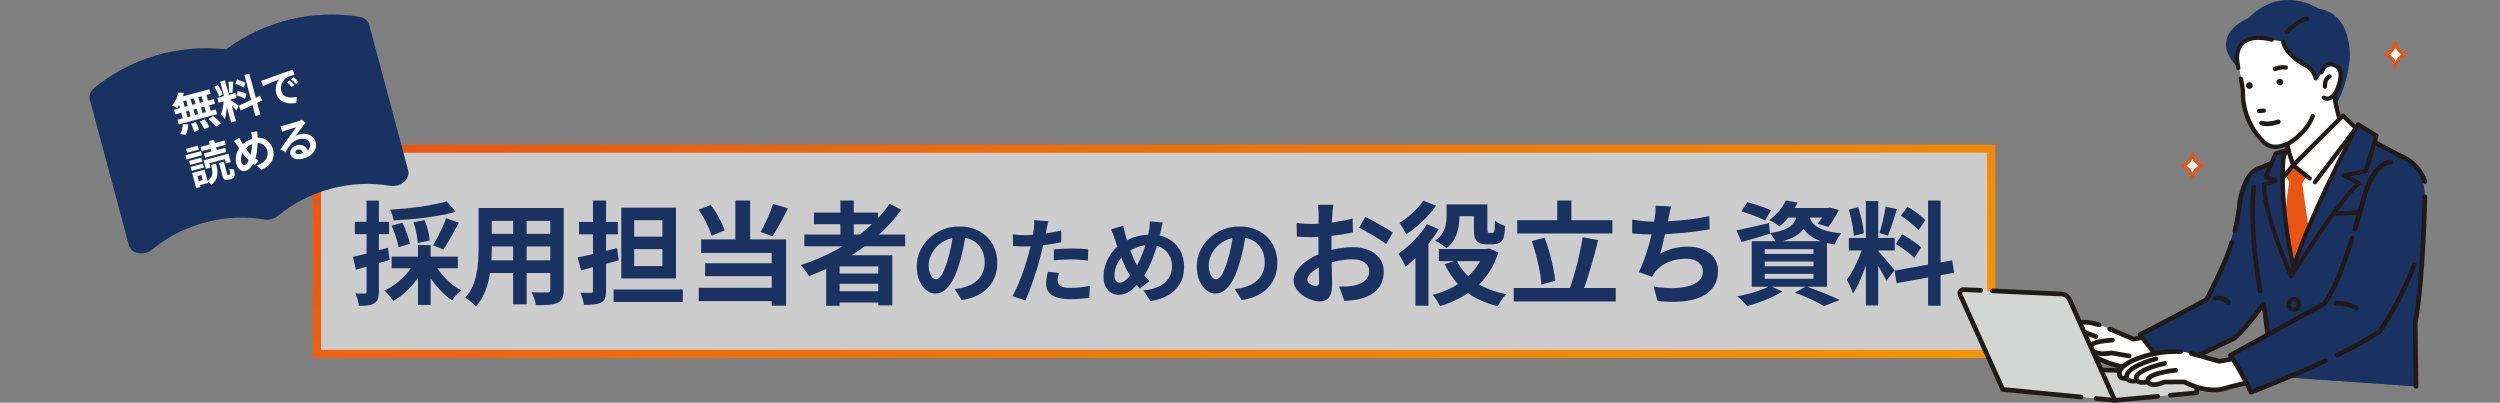 <svg width="2645" height="426" viewBox="0 0 2645 426" fill="none" xmlns="http://www.w3.org/2000/svg">
<rect x="0" y="0" width="2645" height="426" fill="#808080" stroke="none"/>
<g clip-path="url(#clip0_4646_6962)">
<path d="M2106.68 157.321V374.432H335.321V157.321H2106.68Z" fill="white" fill-opacity="0.6"/>
<path d="M2106.68 157.321V374.432H335.321V157.321H2106.68Z" stroke="url(#paint0_linear_4646_6962)" stroke-width="8.642"/>
<path d="M472.687 213.085L482.169 224.107C477.586 225.372 472.608 226.517 467.236 227.544C461.863 228.571 456.293 229.48 450.525 230.27C444.757 230.981 438.989 231.574 433.221 232.048C427.453 232.522 421.844 232.917 416.392 233.233C416.234 231.653 415.76 229.757 414.97 227.544C414.18 225.253 413.429 223.357 412.718 221.856C418.091 221.46 423.503 221.026 428.955 220.552C434.485 219.999 439.898 219.367 445.191 218.656C450.485 217.865 455.463 216.996 460.125 216.048C464.865 215.1 469.053 214.112 472.687 213.085ZM414.377 238.685L425.755 235.722C427.493 239.198 429.113 243.031 430.614 247.218C432.115 251.406 433.142 255.001 433.695 258.003L421.607 261.559C421.212 258.556 420.303 254.922 418.881 250.655C417.538 246.309 416.036 242.319 414.377 238.685ZM437.369 235.129L449.221 232.878C450.643 236.275 451.868 239.989 452.895 244.018C453.922 248.048 454.475 251.524 454.554 254.448L441.992 257.055C441.913 254.211 441.438 250.734 440.569 246.626C439.779 242.517 438.713 238.685 437.369 235.129ZM471.976 230.863L485.369 235.603C483.63 239.001 481.813 242.438 479.917 245.914C478.1 249.312 476.243 252.591 474.347 255.751C472.529 258.833 470.791 261.559 469.132 263.929L458.11 259.544C459.69 257.016 461.349 254.092 463.088 250.774C464.826 247.455 466.485 244.058 468.065 240.581C469.645 237.105 470.949 233.865 471.976 230.863ZM414.377 271.514H484.421V283.84H414.377V271.514ZM442.229 259.307H455.621V322.595H442.229V259.307ZM437.962 278.625L448.984 282.418C446.614 287.316 443.69 292.057 440.214 296.64C436.816 301.143 433.063 305.291 428.955 309.084C424.846 312.797 420.579 315.879 416.155 318.328C415.444 317.222 414.535 315.958 413.429 314.536C412.323 313.193 411.177 311.889 409.992 310.625C408.807 309.281 407.701 308.215 406.674 307.425C410.94 305.449 415.049 302.961 418.999 299.958C423.029 296.956 426.663 293.598 429.903 289.884C433.221 286.171 435.908 282.418 437.962 278.625ZM459.769 279.099C461.744 282.734 464.194 286.329 467.117 289.884C470.041 293.44 473.28 296.719 476.836 299.721C480.47 302.724 484.105 305.173 487.739 307.069C486.791 307.859 485.685 308.926 484.421 310.269C483.235 311.533 482.09 312.797 480.984 314.062C479.956 315.405 479.087 316.629 478.376 317.736C474.505 315.207 470.752 312.126 467.117 308.491C463.483 304.778 460.085 300.748 456.925 296.403C453.843 291.978 451.196 287.474 448.984 282.892L459.769 279.099ZM373.489 271.751C378.229 270.724 383.879 269.341 390.437 267.603C397.074 265.865 403.75 264.048 410.466 262.151L412.244 274.951C406.16 276.768 399.997 278.586 393.755 280.403C387.592 282.22 381.864 283.879 376.57 285.381L373.489 271.751ZM375.385 234.655H411.651V247.692H375.385V234.655ZM387.829 212.256H400.866V308.491C400.866 311.731 400.511 314.299 399.8 316.195C399.167 318.17 397.943 319.711 396.126 320.817C394.387 321.923 392.175 322.674 389.489 323.069C386.881 323.464 383.602 323.622 379.652 323.543C379.494 321.805 379.059 319.632 378.348 317.025C377.637 314.496 376.847 312.284 375.978 310.388C378.19 310.467 380.205 310.546 382.022 310.625C383.918 310.625 385.222 310.585 385.933 310.506C386.644 310.506 387.118 310.388 387.355 310.151C387.671 309.835 387.829 309.281 387.829 308.491V212.256ZM514.524 220.078H587.175V233.707H514.524V220.078ZM514.524 247.455H587.412V260.729H514.524V247.455ZM514.287 275.425H587.886V288.818H514.287V275.425ZM506.346 220.078H520.331V262.744C520.331 267.405 520.134 272.502 519.739 278.033C519.344 283.563 518.553 289.134 517.368 294.743C516.262 300.274 514.563 305.568 512.272 310.625C510.06 315.681 507.136 320.185 503.502 324.136C502.791 323.187 501.724 322.121 500.302 320.936C498.88 319.75 497.418 318.605 495.917 317.499C494.495 316.392 493.27 315.523 492.243 314.891C495.482 311.336 498.05 307.425 499.946 303.158C501.843 298.812 503.225 294.348 504.094 289.766C505.043 285.104 505.635 280.482 505.872 275.899C506.188 271.238 506.346 266.813 506.346 262.625V220.078ZM582.197 220.078H596.419V306.714C596.419 310.506 595.945 313.43 594.997 315.484C594.049 317.617 592.35 319.237 589.901 320.343C587.53 321.449 584.488 322.16 580.775 322.476C577.061 322.792 572.479 322.911 567.027 322.832C566.79 320.936 566.197 318.644 565.249 315.958C564.301 313.272 563.353 311.02 562.405 309.202C564.696 309.281 566.987 309.36 569.279 309.439C571.57 309.439 573.585 309.439 575.323 309.439C577.14 309.439 578.444 309.439 579.234 309.439C580.34 309.439 581.091 309.242 581.486 308.847C581.96 308.452 582.197 307.701 582.197 306.595V220.078ZM542.849 225.53H557.19V322.002H542.849V225.53ZM611.115 272.344C614.75 271.633 618.819 270.763 623.322 269.736C627.905 268.63 632.725 267.485 637.781 266.299C642.838 265.035 647.855 263.771 652.833 262.507L654.611 275.425C647.816 277.321 640.902 279.218 633.87 281.114C626.917 282.931 620.557 284.551 614.789 285.973L611.115 272.344ZM612.656 234.774H653.663V247.929H612.656V234.774ZM627.352 212.137H641.218V307.543C641.218 310.941 640.863 313.588 640.152 315.484C639.441 317.459 638.058 318.96 636.004 319.987C634.028 321.015 631.54 321.686 628.537 322.002C625.614 322.397 622.058 322.595 617.871 322.595C617.634 320.778 617.12 318.605 616.33 316.076C615.619 313.627 614.829 311.494 613.96 309.677C616.251 309.756 618.463 309.795 620.596 309.795C622.809 309.795 624.31 309.795 625.1 309.795C625.969 309.795 626.562 309.637 626.878 309.321C627.194 308.926 627.352 308.333 627.352 307.543V212.137ZM649.159 306.24H722.402V319.513H649.159V306.24ZM670.966 263.573V281.469H700.832V263.573H670.966ZM670.966 232.996V250.418H700.832V232.996H670.966ZM657.337 219.722H715.173V294.625H657.337V219.722ZM777.987 212.137H793.631V260.729H777.987V212.137ZM739.113 221.856L752.032 216.878C754.165 219.564 756.18 222.527 758.076 225.767C759.972 228.927 761.671 232.087 763.172 235.248C764.673 238.329 765.859 241.134 766.728 243.663L752.98 249.47C752.269 246.942 751.163 244.058 749.661 240.818C748.239 237.579 746.619 234.3 744.802 230.981C742.985 227.663 741.089 224.621 739.113 221.856ZM817.809 215.693L833.69 220.433C831.952 223.91 830.134 227.465 828.238 231.1C826.342 234.655 824.445 238.053 822.549 241.292C820.732 244.532 818.954 247.416 817.216 249.944L804.653 245.44C806.233 242.754 807.853 239.712 809.512 236.315C811.172 232.917 812.712 229.441 814.135 225.885C815.636 222.251 816.86 218.853 817.809 215.693ZM741.839 253.262H831.675V323.424H816.505V267.603H741.839V253.262ZM745.987 278.507H821.957V292.136H745.987V278.507ZM739.232 304.462H824.327V318.565H739.232V304.462ZM850.993 248.166H957.658V260.611H850.993V248.166ZM861.186 224.937H928.977V237.263H861.186V224.937ZM882.163 289.41H935.022V300.195H882.163V289.41ZM882.163 308.136H935.022V320.106H882.163V308.136ZM889.156 212.137H903.259V255.159H889.156V212.137ZM941.303 215.574L953.51 221.974C945.846 232.72 936.839 242.517 926.488 251.366C916.138 260.215 904.958 268.038 892.948 274.833C881.017 281.628 868.652 287.395 855.852 292.136C855.299 291.109 854.509 289.884 853.482 288.462C852.455 286.961 851.349 285.46 850.164 283.958C849.057 282.457 848.07 281.272 847.201 280.403C860.08 276.294 872.366 271.08 884.059 264.759C895.832 258.438 906.578 251.129 916.296 242.833C926.093 234.537 934.429 225.451 941.303 215.574ZM874.104 270.092H944.029V323.069H929.214V281.825H888.326V323.543H874.104V270.092ZM1021.95 245.223C1021.3 250.227 1020.44 255.56 1019.39 261.223C1018.33 266.885 1016.92 272.614 1015.14 278.408C1013.23 285.058 1010.99 290.786 1008.42 295.593C1005.86 300.399 1003.02 304.119 999.929 306.753C996.901 309.321 993.576 310.605 989.954 310.605C986.333 310.605 982.975 309.387 979.88 306.951C976.852 304.449 974.415 301.025 972.572 296.679C970.794 292.334 969.905 287.395 969.905 281.865C969.905 276.136 971.057 270.737 973.362 265.667C975.666 260.597 978.86 256.12 982.942 252.235C987.09 248.285 991.897 245.19 997.362 242.952C1002.89 240.713 1008.85 239.594 1015.24 239.594C1021.36 239.594 1026.86 240.581 1031.73 242.556C1036.67 244.532 1040.88 247.264 1044.37 250.754C1047.86 254.244 1050.53 258.326 1052.37 263.001C1054.22 267.675 1055.14 272.712 1055.14 278.112C1055.14 285.025 1053.72 291.214 1050.89 296.679C1048.06 302.144 1043.85 306.654 1038.25 310.21C1032.72 313.765 1025.81 316.202 1017.51 317.518L1010.1 305.765C1012.01 305.568 1013.69 305.337 1015.14 305.074C1016.59 304.811 1017.97 304.514 1019.29 304.185C1022.45 303.395 1025.38 302.276 1028.08 300.827C1030.84 299.313 1033.25 297.469 1035.29 295.296C1037.33 293.058 1038.91 290.457 1040.03 287.494C1041.21 284.531 1041.81 281.272 1041.81 277.716C1041.81 273.832 1041.21 270.276 1040.03 267.05C1038.84 263.824 1037.1 261.025 1034.79 258.655C1032.49 256.219 1029.69 254.375 1026.4 253.124C1023.11 251.807 1019.32 251.149 1015.04 251.149C1009.77 251.149 1005.13 252.104 1001.11 254.013C997.098 255.857 993.707 258.26 990.942 261.223C988.176 264.186 986.07 267.379 984.621 270.803C983.238 274.227 982.547 277.486 982.547 280.581C982.547 283.873 982.942 286.638 983.732 288.877C984.522 291.05 985.477 292.696 986.596 293.815C987.781 294.868 989.032 295.395 990.349 295.395C991.732 295.395 993.082 294.704 994.399 293.321C995.781 291.873 997.131 289.7 998.448 286.803C999.765 283.906 1001.08 280.251 1002.4 275.84C1003.91 271.099 1005.2 266.029 1006.25 260.63C1007.3 255.231 1008.06 249.964 1008.52 244.828L1021.95 245.223ZM1109.16 234.063C1108.77 235.38 1108.37 236.993 1107.98 238.902C1107.58 240.812 1107.29 242.293 1107.09 243.347C1106.63 245.585 1106.03 248.318 1105.31 251.544C1104.65 254.77 1103.9 258.194 1103.04 261.815C1102.25 265.437 1101.43 268.894 1100.57 272.186C1099.71 275.675 1098.66 279.461 1097.41 283.544C1096.16 287.56 1094.81 291.675 1093.36 295.889C1091.98 300.037 1090.56 304.021 1089.11 307.839C1087.66 311.593 1086.25 314.951 1084.87 317.913L1071.14 313.272C1072.59 310.769 1074.13 307.741 1075.78 304.185C1077.43 300.564 1079.01 296.679 1080.52 292.531C1082.1 288.383 1083.55 284.268 1084.87 280.186C1086.18 276.103 1087.3 272.317 1088.22 268.828C1088.88 266.523 1089.51 264.153 1090.1 261.717C1090.69 259.281 1091.22 256.91 1091.68 254.606C1092.14 252.301 1092.54 250.161 1092.87 248.186C1093.26 246.145 1093.56 244.367 1093.76 242.853C1093.95 241.009 1094.08 239.166 1094.15 237.322C1094.22 235.478 1094.18 233.997 1094.05 232.878L1109.16 234.063ZM1083.98 248.779C1087.99 248.779 1092.18 248.581 1096.52 248.186C1100.87 247.791 1105.24 247.231 1109.66 246.507C1114.07 245.783 1118.45 244.927 1122.79 243.939V256.285C1118.71 257.206 1114.36 257.997 1109.76 258.655C1105.15 259.313 1100.6 259.84 1096.13 260.235C1091.65 260.564 1087.53 260.729 1083.78 260.729C1081.41 260.729 1079.27 260.696 1077.36 260.63C1075.45 260.499 1073.61 260.4 1071.83 260.334L1071.53 247.988C1074.1 248.252 1076.31 248.449 1078.15 248.581C1079.99 248.713 1081.94 248.779 1083.98 248.779ZM1114.99 263.889C1117.75 263.626 1120.82 263.396 1124.17 263.198C1127.53 263.001 1130.79 262.902 1133.95 262.902C1136.78 262.902 1139.65 262.968 1142.54 263.099C1145.51 263.231 1148.44 263.462 1151.33 263.791L1151.04 275.642C1148.6 275.313 1145.9 275.05 1142.94 274.852C1140.04 274.589 1137.08 274.457 1134.05 274.457C1130.69 274.457 1127.43 274.556 1124.27 274.754C1121.18 274.885 1118.08 275.149 1114.99 275.544V263.889ZM1120.32 288.778C1119.93 290.161 1119.6 291.609 1119.34 293.124C1119.07 294.572 1118.94 295.856 1118.94 296.975C1118.94 298.029 1119.17 299.017 1119.63 299.938C1120.09 300.86 1120.82 301.683 1121.8 302.407C1122.79 303.066 1124.14 303.593 1125.85 303.988C1127.63 304.383 1129.84 304.58 1132.47 304.58C1135.83 304.58 1139.19 304.416 1142.54 304.086C1145.97 303.691 1149.46 303.165 1153.01 302.506L1152.52 315.148C1149.75 315.477 1146.69 315.774 1143.33 316.037C1139.98 316.366 1136.32 316.531 1132.37 316.531C1124.08 316.531 1117.72 315.181 1113.31 312.481C1108.96 309.716 1106.79 305.831 1106.79 300.827C1106.79 298.589 1106.99 296.317 1107.38 294.013C1107.78 291.708 1108.17 289.568 1108.57 287.593L1120.32 288.778ZM1230.15 235.445C1229.95 236.301 1229.69 237.355 1229.36 238.606C1229.09 239.857 1228.83 241.108 1228.57 242.359C1228.3 243.61 1228.07 244.631 1227.88 245.421C1226.82 249.832 1225.64 254.342 1224.32 258.951C1223 263.494 1221.52 268.005 1219.88 272.482C1218.23 276.959 1216.39 281.14 1214.35 285.025C1212.37 288.91 1210.17 292.366 1207.73 295.395C1204.77 299.214 1201.97 302.342 1199.33 304.778C1196.77 307.214 1194.2 309.025 1191.63 310.21C1189.06 311.329 1186.26 311.889 1183.24 311.889C1180.54 311.889 1177.97 311.165 1175.53 309.716C1173.16 308.202 1171.22 305.996 1169.7 303.099C1168.26 300.136 1167.53 296.515 1167.53 292.235C1167.53 287.823 1168.32 283.445 1169.9 279.099C1171.55 274.688 1173.79 270.605 1176.62 266.852C1179.52 263.099 1182.91 259.972 1186.79 257.47C1192.06 254.046 1197.23 251.643 1202.3 250.26C1207.37 248.877 1212.54 248.186 1217.8 248.186C1224.65 248.186 1230.71 249.635 1235.98 252.532C1241.24 255.363 1245.36 259.346 1248.32 264.482C1251.28 269.618 1252.77 275.642 1252.77 282.556C1252.77 289.469 1251.22 295.461 1248.12 300.531C1245.09 305.535 1240.91 309.551 1235.58 312.58C1230.25 315.543 1224.16 317.551 1217.31 318.605L1209.7 307.148C1215.17 306.687 1219.81 305.7 1223.63 304.185C1227.51 302.671 1230.64 300.761 1233.01 298.457C1235.45 296.152 1237.23 293.585 1238.35 290.753C1239.47 287.922 1240.02 284.959 1240.02 281.865C1240.02 277.387 1239.04 273.47 1237.06 270.112C1235.15 266.688 1232.45 264.021 1228.96 262.112C1225.47 260.136 1221.36 259.149 1216.62 259.149C1211.42 259.149 1206.77 260.005 1202.69 261.717C1198.61 263.363 1194.86 265.437 1191.43 267.939C1188.87 269.782 1186.66 272.021 1184.82 274.655C1182.97 277.223 1181.56 279.955 1180.57 282.852C1179.58 285.749 1179.09 288.548 1179.09 291.247C1179.09 293.617 1179.58 295.527 1180.57 296.975C1181.62 298.424 1183.01 299.148 1184.72 299.148C1185.97 299.148 1187.25 298.786 1188.57 298.062C1189.89 297.272 1191.2 296.251 1192.52 295C1193.84 293.683 1195.15 292.169 1196.47 290.457C1197.79 288.745 1199.1 286.934 1200.42 285.025C1202.26 282.194 1204.01 279.033 1205.65 275.544C1207.3 272.054 1208.78 268.4 1210.1 264.581C1211.48 260.762 1212.63 257.075 1213.56 253.519C1214.48 249.898 1215.2 246.573 1215.73 243.544C1216.06 242.096 1216.26 240.449 1216.32 238.606C1216.45 236.762 1216.52 235.281 1216.52 234.162L1230.15 235.445ZM1188.47 238.705C1188.8 240.351 1189.13 241.964 1189.46 243.544C1189.85 245.124 1190.25 246.672 1190.64 248.186C1191.37 250.886 1192.22 253.816 1193.21 256.976C1194.2 260.071 1195.25 263.165 1196.37 266.26C1197.56 269.354 1198.74 272.219 1199.93 274.852C1201.11 277.42 1202.3 279.626 1203.48 281.469C1205.19 284.103 1207.14 286.869 1209.31 289.766C1211.48 292.597 1213.72 295.132 1216.03 297.371L1206.05 305.272C1204.07 303.099 1202.3 301.025 1200.72 299.049C1199.2 297.008 1197.62 294.737 1195.98 292.235C1194.53 289.996 1193.05 287.395 1191.53 284.432C1190.08 281.469 1188.63 278.243 1187.19 274.754C1185.8 271.264 1184.45 267.675 1183.14 263.988C1181.89 260.301 1180.67 256.647 1179.48 253.025C1178.96 251.248 1178.36 249.536 1177.7 247.89C1177.11 246.244 1176.39 244.532 1175.53 242.754L1188.47 238.705ZM1318.25 245.223C1317.59 250.227 1316.73 255.56 1315.68 261.223C1314.62 266.885 1313.21 272.614 1311.43 278.408C1309.52 285.058 1307.28 290.786 1304.72 295.593C1302.15 300.399 1299.32 304.119 1296.22 306.753C1293.19 309.321 1289.87 310.605 1286.25 310.605C1282.63 310.605 1279.27 309.387 1276.17 306.951C1273.14 304.449 1270.71 301.025 1268.86 296.679C1267.09 292.334 1266.2 287.395 1266.2 281.865C1266.2 276.136 1267.35 270.737 1269.65 265.667C1271.96 260.597 1275.15 256.12 1279.23 252.235C1283.38 248.285 1288.19 245.19 1293.65 242.952C1299.18 240.713 1305.14 239.594 1311.53 239.594C1317.65 239.594 1323.15 240.581 1328.02 242.556C1332.96 244.532 1337.18 247.264 1340.67 250.754C1344.16 254.244 1346.82 258.326 1348.67 263.001C1350.51 267.675 1351.43 272.712 1351.43 278.112C1351.43 285.025 1350.02 291.214 1347.18 296.679C1344.35 302.144 1340.14 306.654 1334.54 310.21C1329.01 313.765 1322.1 316.202 1313.8 317.518L1306.39 305.765C1308.3 305.568 1309.98 305.337 1311.43 305.074C1312.88 304.811 1314.26 304.514 1315.58 304.185C1318.74 303.395 1321.67 302.276 1324.37 300.827C1327.13 299.313 1329.54 297.469 1331.58 295.296C1333.62 293.058 1335.2 290.457 1336.32 287.494C1337.5 284.531 1338.1 281.272 1338.1 277.716C1338.1 273.832 1337.5 270.276 1336.32 267.05C1335.13 263.824 1333.39 261.025 1331.09 258.655C1328.78 256.219 1325.98 254.375 1322.69 253.124C1319.4 251.807 1315.61 251.149 1311.33 251.149C1306.07 251.149 1301.42 252.104 1297.41 254.013C1293.39 255.857 1290 258.26 1287.23 261.223C1284.47 264.186 1282.36 267.379 1280.91 270.803C1279.53 274.227 1278.84 277.486 1278.84 280.581C1278.84 283.873 1279.23 286.638 1280.02 288.877C1280.81 291.05 1281.77 292.696 1282.89 293.815C1284.07 294.868 1285.32 295.395 1286.64 295.395C1288.02 295.395 1289.37 294.704 1290.69 293.321C1292.07 291.873 1293.42 289.7 1294.74 286.803C1296.06 283.906 1297.37 280.251 1298.69 275.84C1300.21 271.099 1301.49 266.029 1302.54 260.63C1303.6 255.231 1304.35 249.964 1304.81 244.828L1318.25 245.223Z" fill="#1A3261"/>
<path d="M1410.67 216.641C1410.59 217.273 1410.48 218.261 1410.32 219.604C1410.16 220.868 1410 222.172 1409.84 223.515C1409.76 224.779 1409.69 225.925 1409.61 226.952C1409.45 229.243 1409.29 231.771 1409.13 234.537C1409.05 237.223 1408.97 240.028 1408.9 242.952C1408.82 245.796 1408.74 248.68 1408.66 251.603C1408.66 254.527 1408.66 257.371 1408.66 260.136C1408.66 263.376 1408.7 266.971 1408.78 270.921C1408.86 274.793 1408.94 278.665 1409.01 282.536C1409.17 286.329 1409.25 289.805 1409.25 292.966C1409.33 296.126 1409.37 298.575 1409.37 300.314C1409.37 305.212 1408.82 309.005 1407.71 311.691C1406.68 314.378 1405.18 316.234 1403.21 317.262C1401.23 318.368 1398.94 318.921 1396.33 318.921C1393.49 318.921 1390.45 318.328 1387.21 317.143C1383.97 316.037 1380.93 314.457 1378.08 312.402C1375.32 310.348 1373.02 307.978 1371.21 305.291C1369.47 302.526 1368.6 299.563 1368.6 296.403C1368.6 292.61 1370.02 288.857 1372.87 285.144C1375.79 281.351 1379.62 277.874 1384.36 274.714C1389.18 271.554 1394.36 269.025 1399.89 267.129C1405.18 265.154 1410.63 263.731 1416.24 262.862C1421.85 261.914 1426.91 261.44 1431.41 261.44C1437.5 261.44 1442.99 262.467 1447.89 264.522C1452.79 266.497 1456.7 269.42 1459.62 273.292C1462.54 277.163 1464.01 281.825 1464.01 287.277C1464.01 291.859 1463.14 296.087 1461.4 299.958C1459.66 303.83 1456.86 307.188 1452.98 310.032C1449.19 312.797 1444.13 314.97 1437.81 316.55C1435.13 317.104 1432.44 317.499 1429.75 317.736C1427.15 318.052 1424.66 318.289 1422.29 318.447L1416.84 303.158C1419.52 303.158 1422.09 303.119 1424.54 303.04C1427.07 302.882 1429.36 302.645 1431.41 302.328C1434.65 301.696 1437.58 300.748 1440.18 299.484C1442.79 298.22 1444.85 296.561 1446.35 294.506C1447.85 292.452 1448.6 290.003 1448.6 287.158C1448.6 284.472 1447.85 282.181 1446.35 280.284C1444.92 278.388 1442.91 276.926 1440.3 275.899C1437.7 274.872 1434.65 274.358 1431.18 274.358C1426.2 274.358 1421.14 274.872 1416.01 275.899C1410.95 276.926 1406.09 278.349 1401.43 280.166C1397.95 281.509 1394.83 283.089 1392.07 284.906C1389.3 286.645 1387.13 288.462 1385.55 290.358C1383.97 292.255 1383.18 294.072 1383.18 295.81C1383.18 296.758 1383.45 297.667 1384.01 298.536C1384.64 299.326 1385.43 300.037 1386.38 300.669C1387.33 301.301 1388.27 301.815 1389.22 302.21C1390.25 302.526 1391.12 302.684 1391.83 302.684C1392.94 302.684 1393.84 302.368 1394.56 301.736C1395.27 301.025 1395.62 299.682 1395.62 297.706C1395.62 295.573 1395.54 292.531 1395.38 288.581C1395.31 284.551 1395.19 280.087 1395.03 275.188C1394.95 270.289 1394.91 265.43 1394.91 260.611C1394.91 257.292 1394.91 253.934 1394.91 250.537C1394.99 247.139 1395.03 243.9 1395.03 240.818C1395.03 237.737 1395.03 235.011 1395.03 232.641C1395.11 230.27 1395.15 228.413 1395.15 227.07C1395.15 226.201 1395.11 225.095 1395.03 223.752C1394.95 222.409 1394.83 221.065 1394.67 219.722C1394.59 218.3 1394.48 217.273 1394.32 216.641H1410.67ZM1444.45 229.441C1447.45 230.863 1450.81 232.601 1454.52 234.655C1458.32 236.71 1461.91 238.764 1465.31 240.818C1468.79 242.793 1471.55 244.571 1473.61 246.151L1466.49 258.24C1464.99 256.976 1463.02 255.554 1460.57 253.974C1458.2 252.393 1455.59 250.774 1452.75 249.114C1449.98 247.455 1447.3 245.914 1444.69 244.492C1442.08 242.991 1439.83 241.806 1437.93 240.937L1444.45 229.441ZM1371.8 235.959C1375.28 236.354 1378.32 236.631 1380.93 236.789C1383.61 236.868 1386.02 236.907 1388.16 236.907C1391.24 236.907 1394.63 236.789 1398.35 236.552C1402.06 236.236 1405.85 235.841 1409.73 235.366C1413.6 234.813 1417.35 234.181 1420.98 233.47C1424.7 232.759 1428.06 231.969 1431.06 231.1L1431.41 245.796C1428.1 246.586 1424.5 247.297 1420.63 247.929C1416.76 248.482 1412.85 248.996 1408.9 249.47C1405.02 249.944 1401.31 250.3 1397.76 250.537C1394.28 250.774 1391.24 250.892 1388.63 250.892C1384.68 250.892 1381.44 250.853 1378.91 250.774C1376.38 250.695 1374.09 250.537 1372.04 250.3L1371.8 235.959ZM1537.01 216.285H1567.83V228.729H1537.01V216.285ZM1522.32 263.455H1575.29V276.255H1522.32V263.455ZM1559.41 216.285H1573.63V242.122C1573.63 244.255 1573.79 245.48 1574.11 245.796C1574.27 245.954 1574.46 246.112 1574.7 246.27C1575.02 246.349 1575.33 246.389 1575.65 246.389C1575.96 246.389 1576.36 246.389 1576.83 246.389C1577.39 246.389 1577.9 246.389 1578.37 246.389C1578.61 246.389 1578.89 246.349 1579.2 246.27C1579.6 246.191 1579.92 246.112 1580.15 246.033C1580.31 245.875 1580.51 245.598 1580.75 245.203C1580.98 244.808 1581.14 244.176 1581.22 243.307C1581.38 242.438 1581.46 241.134 1581.46 239.396C1581.54 237.658 1581.61 235.682 1581.69 233.47C1582.88 234.497 1584.5 235.564 1586.55 236.67C1588.69 237.697 1590.62 238.487 1592.36 239.04C1592.28 241.569 1592.08 244.058 1591.77 246.507C1591.45 248.956 1591.06 250.774 1590.58 251.959C1589.71 254.25 1588.21 255.949 1586.08 257.055C1585.13 257.529 1583.95 257.885 1582.52 258.122C1581.18 258.359 1579.95 258.477 1578.85 258.477C1578.14 258.477 1577.31 258.477 1576.36 258.477C1575.49 258.477 1574.62 258.477 1573.75 258.477C1572.96 258.477 1572.25 258.477 1571.62 258.477C1570.04 258.477 1568.42 258.24 1566.76 257.766C1565.1 257.292 1563.76 256.502 1562.73 255.396C1561.55 254.29 1560.68 252.867 1560.12 251.129C1559.65 249.391 1559.41 246.586 1559.41 242.714V216.285ZM1570.32 263.455H1573.16L1575.65 262.862L1585.25 267.129C1582.8 274.872 1579.56 281.825 1575.53 287.988C1571.5 294.072 1566.8 299.405 1561.43 303.988C1556.13 308.491 1550.29 312.363 1543.89 315.602C1537.57 318.921 1530.81 321.686 1523.62 323.899C1522.75 322.081 1521.53 319.987 1519.95 317.617C1518.44 315.247 1517.06 313.351 1515.8 311.928C1522.2 310.348 1528.24 308.175 1533.93 305.41C1539.7 302.645 1544.99 299.326 1549.81 295.454C1554.63 291.583 1558.78 287.158 1562.26 282.181C1565.81 277.203 1568.5 271.712 1570.32 265.707V263.455ZM1541.16 275.544C1545.51 284.63 1552.14 292.255 1561.07 298.417C1570 304.58 1580.9 308.847 1593.78 311.217C1592.75 312.165 1591.65 313.39 1590.46 314.891C1589.36 316.471 1588.25 318.052 1587.14 319.632C1586.12 321.212 1585.29 322.634 1584.66 323.899C1570.91 320.659 1559.45 315.326 1550.29 307.899C1541.2 300.393 1533.93 290.911 1528.48 279.455L1541.16 275.544ZM1530.49 216.285H1544.12V228.967C1544.12 232.601 1543.77 236.473 1543.06 240.581C1542.35 244.69 1541 248.64 1539.03 252.433C1537.05 256.225 1534.13 259.623 1530.26 262.625C1529.47 261.756 1528.32 260.808 1526.82 259.781C1525.4 258.754 1523.94 257.766 1522.43 256.818C1520.93 255.87 1519.63 255.119 1518.52 254.566C1522.08 252.038 1524.69 249.312 1526.35 246.389C1528.08 243.386 1529.19 240.344 1529.66 237.263C1530.22 234.181 1530.49 231.297 1530.49 228.611V216.285ZM1509.63 237.263L1522.2 242.477C1519.35 247.297 1515.96 252.156 1512.01 257.055C1508.13 261.875 1504.06 266.457 1499.8 270.803C1495.53 275.07 1491.3 278.823 1487.12 282.062C1486.72 281.035 1486.05 279.652 1485.1 277.914C1484.23 276.176 1483.28 274.437 1482.26 272.699C1481.23 270.882 1480.32 269.46 1479.53 268.433C1483.17 265.904 1486.84 262.981 1490.55 259.662C1494.27 256.344 1497.78 252.788 1501.1 248.996C1504.42 245.124 1507.26 241.213 1509.63 237.263ZM1505.84 212.256L1519.35 217.707C1516.75 221.421 1513.7 225.134 1510.23 228.848C1506.75 232.562 1503.08 236.078 1499.21 239.396C1495.41 242.635 1491.62 245.48 1487.83 247.929C1487.35 246.823 1486.68 245.519 1485.81 244.018C1484.94 242.517 1484.04 241.016 1483.09 239.515C1482.22 238.013 1481.43 236.789 1480.72 235.841C1483.88 233.944 1487.04 231.653 1490.2 228.967C1493.44 226.28 1496.44 223.515 1499.21 220.67C1501.97 217.747 1504.18 214.942 1505.84 212.256ZM1497.55 264.877L1510.7 251.722L1511.29 251.959V323.424H1497.55V264.877ZM1605.28 232.996H1705.9V246.981H1605.28V232.996ZM1601.49 304.699H1709.45V318.921H1601.49V304.699ZM1647.59 212.137H1662.52V240.818H1647.59V212.137ZM1674.49 251.011L1690.85 253.974C1689.66 258.793 1688.4 263.731 1687.05 268.788C1685.71 273.845 1684.29 278.823 1682.79 283.721C1681.37 288.541 1679.94 293.124 1678.52 297.469C1677.1 301.815 1675.68 305.726 1674.25 309.202L1660.39 306.121C1661.81 302.486 1663.19 298.417 1664.54 293.914C1665.88 289.41 1667.18 284.709 1668.45 279.81C1669.71 274.833 1670.86 269.894 1671.88 264.996C1672.91 260.097 1673.78 255.435 1674.49 251.011ZM1620.57 255.04L1634.2 251.485C1636.09 256.304 1637.79 261.48 1639.29 267.01C1640.87 272.462 1642.18 277.795 1643.2 283.01C1644.31 288.146 1645.06 292.847 1645.46 297.114L1630.76 301.025C1630.52 296.837 1629.93 292.097 1628.98 286.803C1628.03 281.509 1626.81 276.097 1625.31 270.566C1623.89 264.956 1622.3 259.781 1620.57 255.04ZM1768.24 218.419C1767.61 220.473 1767.05 222.527 1766.58 224.581C1766.18 226.557 1765.79 228.532 1765.39 230.507C1765 232.404 1764.53 234.576 1763.97 237.026C1763.5 239.475 1762.94 242.082 1762.31 244.848C1761.76 247.534 1761.13 250.26 1760.42 253.025C1759.78 255.791 1759.11 258.517 1758.4 261.203C1757.69 263.81 1757.02 266.22 1756.39 268.433C1761.21 265.746 1765.99 263.85 1770.73 262.744C1775.47 261.559 1780.49 260.966 1785.78 260.966C1792.18 260.966 1797.75 262.033 1802.49 264.166C1807.31 266.299 1811.02 269.262 1813.63 273.055C1816.32 276.847 1817.66 281.272 1817.66 286.329C1817.66 292.966 1816.12 298.575 1813.04 303.158C1810.04 307.741 1805.69 311.336 1800 313.943C1794.39 316.55 1787.64 318.21 1779.73 318.921C1771.91 319.632 1763.22 319.474 1753.66 318.447L1749.51 303.158C1755.99 304.264 1762.31 304.817 1768.48 304.817C1774.72 304.817 1780.33 304.225 1785.31 303.04C1790.28 301.854 1794.23 299.958 1797.16 297.351C1800.16 294.664 1801.66 291.148 1801.66 286.803C1801.66 283.247 1800.16 280.205 1797.16 277.677C1794.15 275.07 1789.77 273.766 1784 273.766C1777.13 273.766 1770.81 274.951 1765.04 277.321C1759.35 279.692 1754.73 283.129 1751.17 287.632C1750.62 288.501 1750.07 289.331 1749.51 290.121C1749.04 290.911 1748.49 291.82 1747.85 292.847L1733.87 287.869C1736.08 283.603 1738.14 278.744 1740.03 273.292C1741.93 267.84 1743.63 262.349 1745.13 256.818C1746.63 251.287 1747.85 246.151 1748.8 241.411C1749.75 236.591 1750.42 232.68 1750.82 229.678C1751.21 227.149 1751.45 225.016 1751.53 223.278C1751.61 221.46 1751.57 219.604 1751.41 217.707L1768.24 218.419ZM1726.88 232.285C1730.67 232.917 1734.78 233.47 1739.2 233.944C1743.63 234.339 1747.7 234.537 1751.41 234.537C1755.2 234.537 1759.35 234.418 1763.85 234.181C1768.44 233.944 1773.26 233.589 1778.31 233.115C1783.37 232.641 1788.43 232.048 1793.48 231.337C1798.62 230.547 1803.64 229.638 1808.53 228.611L1808.77 242.714C1804.98 243.347 1800.67 243.979 1795.85 244.611C1791.11 245.243 1786.13 245.835 1780.92 246.389C1775.71 246.863 1770.57 247.258 1765.51 247.574C1760.46 247.89 1755.79 248.048 1751.53 248.048C1746.95 248.048 1742.56 247.969 1738.37 247.811C1734.26 247.574 1730.43 247.297 1726.88 246.981V232.285ZM1842.43 223.633L1848.71 213.915C1851.4 214.547 1854.28 215.377 1857.36 216.404C1860.44 217.352 1863.45 218.379 1866.37 219.485C1869.37 220.512 1871.86 221.5 1873.84 222.448L1867.44 233.233C1865.54 232.285 1863.17 231.218 1860.33 230.033C1857.48 228.769 1854.48 227.584 1851.32 226.478C1848.16 225.372 1845.2 224.423 1842.43 223.633ZM1837.22 243.663C1841.56 242.873 1846.78 241.766 1852.86 240.344C1859.02 238.922 1865.23 237.5 1871.47 236.078L1872.77 247.218C1867.63 248.877 1862.42 250.458 1857.13 251.959C1851.91 253.381 1847.05 254.724 1842.55 255.988L1837.22 243.663ZM1889.72 220.078H1935.23V230.152H1881.78L1889.72 220.078ZM1931.91 220.078H1933.93L1936.06 219.604L1945.42 222.093C1943.92 225.253 1942.14 228.492 1940.09 231.811C1938.11 235.129 1936.18 237.895 1934.28 240.107L1923.14 236.67C1924.72 234.774 1926.34 232.443 1928 229.678C1929.66 226.833 1930.96 224.186 1931.91 221.737V220.078ZM1901.93 224.344H1914.61C1914.05 228.532 1913.11 232.364 1911.76 235.841C1910.42 239.238 1908.44 242.28 1905.84 244.966C1903.31 247.574 1899.87 249.865 1895.53 251.84C1891.26 253.816 1885.77 255.475 1879.05 256.818C1878.5 255.317 1877.59 253.579 1876.33 251.603C1875.06 249.549 1873.84 247.929 1872.65 246.744C1878.34 245.796 1883 244.65 1886.64 243.307C1890.27 241.964 1893.08 240.423 1895.05 238.685C1897.11 236.868 1898.65 234.774 1899.67 232.404C1900.7 230.033 1901.45 227.347 1901.93 224.344ZM1913.9 227.307C1914.37 229.52 1915.16 231.653 1916.27 233.707C1917.45 235.761 1919.23 237.658 1921.6 239.396C1923.97 241.055 1927.29 242.556 1931.55 243.9C1935.82 245.164 1941.31 246.191 1948.03 246.981C1946.69 248.403 1945.34 250.26 1944 252.551C1942.66 254.843 1941.63 256.897 1940.92 258.714C1933.57 257.529 1927.53 255.87 1922.78 253.737C1918.12 251.603 1914.45 249.193 1911.76 246.507C1909.16 243.821 1907.14 240.937 1905.72 237.855C1904.38 234.695 1903.31 231.574 1902.52 228.492L1913.9 227.307ZM1889.36 212.137L1901.93 214.27C1899.63 218.932 1896.95 223.436 1893.87 227.781C1890.79 232.048 1886.99 235.999 1882.49 239.633C1881.22 238.369 1879.53 237.105 1877.39 235.841C1875.34 234.576 1873.44 233.589 1871.7 232.878C1876.05 229.875 1879.68 226.557 1882.61 222.922C1885.53 219.209 1887.78 215.614 1889.36 212.137ZM1867.08 276.729V281.707H1918.64V276.729H1867.08ZM1867.08 289.766V294.98H1918.64V289.766H1867.08ZM1867.08 263.573V268.67H1918.64V263.573H1867.08ZM1853.33 255.159H1932.98V303.395H1853.33V255.159ZM1898.96 309.677L1910.81 302.921C1915.08 304.422 1919.39 306.042 1923.73 307.78C1928.16 309.439 1932.35 311.138 1936.3 312.876C1940.33 314.536 1943.72 316.037 1946.49 317.38L1929.9 323.78C1927.68 322.516 1924.92 321.054 1921.6 319.395C1918.28 317.736 1914.69 316.037 1910.81 314.299C1907.02 312.639 1903.07 311.099 1898.96 309.677ZM1872.77 302.447L1885.69 308.373C1882.53 310.427 1878.81 312.442 1874.55 314.417C1870.28 316.392 1865.9 318.17 1861.39 319.75C1856.89 321.41 1852.62 322.792 1848.59 323.899C1847.72 322.95 1846.66 321.805 1845.39 320.462C1844.21 319.197 1842.94 317.894 1841.6 316.55C1840.26 315.286 1839.07 314.259 1838.05 313.469C1842.23 312.679 1846.46 311.731 1850.73 310.625C1855.07 309.518 1859.14 308.254 1862.93 306.832C1866.81 305.41 1870.08 303.948 1872.77 302.447ZM1974.1 212.73H1987.14V323.187H1974.1V212.73ZM1956.09 251.722H2004.68V264.996H1956.09V251.722ZM1971.5 258.714L1979.44 262.625C1978.41 266.576 1977.22 270.763 1975.88 275.188C1974.54 279.534 1973.04 283.879 1971.38 288.225C1969.72 292.571 1967.98 296.679 1966.16 300.551C1964.34 304.343 1962.41 307.662 1960.35 310.506C1959.96 309.005 1959.37 307.385 1958.58 305.647C1957.87 303.83 1957.08 302.052 1956.21 300.314C1955.42 298.575 1954.67 297.074 1953.95 295.81C1956.32 292.887 1958.62 289.292 1960.83 285.025C1963.12 280.679 1965.21 276.215 1967.11 271.633C1969.01 266.971 1970.47 262.665 1971.5 258.714ZM1987.02 265.588C1987.65 266.22 1988.56 267.208 1989.75 268.551C1991.01 269.894 1992.39 271.435 1993.89 273.173C1995.4 274.833 1996.82 276.531 1998.16 278.27C1999.58 279.929 2000.85 281.43 2001.95 282.773C2003.14 284.116 2003.97 285.144 2004.44 285.855L1995.79 296.995C1995 295.257 1993.97 293.242 1992.71 290.951C1991.45 288.581 1990.06 286.171 1988.56 283.721C1987.06 281.193 1985.6 278.823 1984.18 276.61C1982.75 274.398 1981.53 272.581 1980.5 271.159L1987.02 265.588ZM1955.97 221.856L1965.92 219.248C1966.95 222.093 1967.86 225.174 1968.65 228.492C1969.52 231.811 1970.23 235.05 1970.78 238.211C1971.34 241.371 1971.73 244.216 1971.97 246.744L1961.3 249.588C1961.22 247.06 1960.91 244.216 1960.35 241.055C1959.88 237.816 1959.25 234.537 1958.46 231.218C1957.75 227.821 1956.92 224.7 1955.97 221.856ZM1994.96 218.656L2006.93 221.263C2005.98 224.502 2004.96 227.821 2003.85 231.218C2002.74 234.616 2001.64 237.895 2000.53 241.055C1999.43 244.137 1998.4 246.863 1997.45 249.233L1988.44 246.626C1989.31 244.097 1990.14 241.213 1990.93 237.974C1991.8 234.655 1992.59 231.297 1993.3 227.9C1994.01 224.502 1994.57 221.421 1994.96 218.656ZM2039.88 212.137H2053.15V323.424H2039.88V212.137ZM2004.44 286.329L2065.36 275.425L2067.49 288.581L2006.58 299.603L2004.44 286.329ZM2011.08 228.255L2018.07 218.656C2020.28 219.92 2022.58 221.381 2024.95 223.041C2027.4 224.7 2029.69 226.399 2031.82 228.137C2034.03 229.875 2035.77 231.495 2037.03 232.996L2029.69 243.663C2028.5 242.082 2026.84 240.384 2024.71 238.566C2022.65 236.749 2020.44 234.932 2018.07 233.115C2015.7 231.297 2013.37 229.678 2011.08 228.255ZM2005.75 258.122L2012.38 247.929C2014.75 249.114 2017.2 250.537 2019.73 252.196C2022.26 253.776 2024.67 255.396 2026.96 257.055C2029.25 258.635 2031.11 260.176 2032.53 261.677L2025.3 273.055C2024.04 271.554 2022.3 269.934 2020.09 268.196C2017.87 266.378 2015.5 264.601 2012.98 262.862C2010.53 261.045 2008.12 259.465 2005.75 258.122Z" fill="#1A3261"/>
<g clip-path="url(#clip1_4646_6962)">
<path d="M2324.16 415.582L2237.48 423.53L2210.06 390.85L2258.71 392.617L2324.16 406.749V415.582Z" fill="#D3D4D4"/>
<path d="M2237.48 426C2236.75 426 2236.06 425.68 2235.59 425.116L2208.17 392.437C2207.54 391.689 2207.41 390.641 2207.84 389.764C2208.27 388.889 2209.19 388.356 2210.15 388.382L2258.8 390.148C2258.94 390.153 2259.09 390.172 2259.23 390.202L2324.68 404.334C2325.82 404.581 2326.63 405.586 2326.63 406.749V415.582C2326.63 416.858 2325.66 417.925 2324.38 418.041L2296.52 420.597C2295.16 420.727 2293.95 419.722 2293.83 418.363C2293.7 417.005 2294.7 415.802 2296.06 415.678L2321.68 413.328V408.742L2258.4 395.077L2215.53 393.521L2238.55 420.952L2282.67 416.907C2284.02 416.781 2285.23 417.782 2285.36 419.14C2285.48 420.498 2284.48 421.701 2283.12 421.826L2237.71 425.99C2237.63 425.997 2237.56 426 2237.48 426Z" fill="#201A18"/>
<path d="M2224.94 345.054C2224.94 345.054 2198.07 336.439 2192.76 345.054C2192.76 345.054 2185.01 362.047 2184.18 370.423C2184.18 370.423 2176.37 380.452 2195.87 373.004L2208.03 372.355C2208.03 372.355 2239.36 394.396 2267.89 387.748L2298.09 376.524L2276.42 355.25L2257.36 358.83L2232.06 348.08L2224.94 345.054Z" fill="white"/>
<path d="M2256.51 391.479C2233.33 391.479 2211.61 377.738 2207.32 374.866L2196.39 375.449C2187.43 378.833 2182.94 379.109 2180.94 376.412C2179.17 374.02 2180.86 370.895 2181.8 369.502C2182.96 360.657 2190.19 344.723 2190.51 344.031C2190.55 343.937 2190.6 343.846 2190.65 343.758C2196.8 333.79 2219.17 340.54 2221.7 341.341C2223 341.754 2223.72 343.142 2223.31 344.442C2222.9 345.741 2221.5 346.462 2220.2 346.049C2212.13 343.496 2198.21 341.315 2194.94 346.231C2194.17 347.935 2187.38 363.205 2186.64 370.668C2186.59 371.13 2186.42 371.571 2186.13 371.939C2185.83 372.335 2185.52 372.858 2185.32 373.289C2185.32 373.289 2185.33 373.289 2185.33 373.289C2186.45 373.289 2189.14 372.93 2194.98 370.697C2195.22 370.605 2195.48 370.551 2195.74 370.537L2207.89 369.889C2208.44 369.857 2208.99 370.017 2209.45 370.336C2209.75 370.549 2240.12 391.577 2267.17 385.378L2293.58 375.564L2275.6 357.916L2257.81 361.257C2257.33 361.348 2256.84 361.293 2256.39 361.102L2231.09 350.352C2229.84 349.818 2229.25 348.368 2229.79 347.113C2230.32 345.857 2231.77 345.273 2233.03 345.807L2257.63 356.265L2275.96 352.823C2276.75 352.674 2277.57 352.923 2278.15 353.489L2299.82 374.764C2300.43 375.355 2300.68 376.214 2300.51 377.04C2300.33 377.866 2299.74 378.544 2298.95 378.839L2268.75 390.063C2268.65 390.099 2268.55 390.129 2268.45 390.153C2264.48 391.078 2260.48 391.479 2256.51 391.479Z" fill="#201A18"/>
<path d="M2264.1 354.013C2264.1 354.013 2325.83 334.601 2337.79 312.417C2337.79 312.417 2366.45 252.598 2369.87 212.495C2369.87 212.495 2374.99 182.631 2389.52 178.365L2440.78 157.033L2499.74 145.088L2539.04 164.713C2539.04 164.713 2564.67 167.273 2565.53 208.229C2565.53 208.229 2563.82 296.967 2555.27 341.336L2556.13 408.743L2433.95 400.21L2404.04 396.797L2396.36 330.244L2394.65 321.711C2394.65 321.711 2376.88 346.76 2364.07 357.853C2364.07 357.853 2306.18 385.156 2294.22 391.13C2294.22 391.13 2288.88 386.436 2264.1 354.013Z" fill="#1A3261"/>
<path d="M2565.53 208.229C2565.53 208.229 2563.82 296.967 2555.27 341.336L2556.13 408.743L2433.95 400.21L2404.04 396.797L2396.36 330.244L2394.65 321.711C2394.65 321.711 2376.88 346.76 2364.07 357.853C2364.07 357.853 2306.18 385.156 2294.22 391.13C2294.22 391.13 2288.88 386.436 2264.1 354.013C2264.1 354.013 2305.11 336.735 2334.59 316.897C2334.59 316.897 2366.45 252.598 2369.87 212.495C2369.87 212.495 2374.99 182.631 2389.52 178.365L2440.78 157.033L2499.74 145.088L2565.53 208.229Z" fill="#1A3261"/>
<path d="M2364.47 246.879C2364.28 246.879 2364.08 246.857 2363.89 246.811C2362.56 246.491 2361.74 245.159 2362.06 243.832C2364.79 232.514 2366.59 221.9 2367.4 212.286C2367.41 212.216 2367.42 212.146 2367.43 212.077C2367.48 211.763 2368.79 204.275 2371.94 196.139C2376.31 184.845 2381.95 178.083 2388.69 176.036L2439.83 154.754C2439.98 154.692 2440.14 154.645 2440.29 154.614L2499.25 142.668C2500.59 142.397 2501.89 143.26 2502.16 144.597C2502.43 145.934 2501.57 147.237 2500.23 147.509L2441.51 159.406L2390.47 180.645C2390.39 180.679 2390.3 180.709 2390.22 180.735C2379.58 183.859 2373.72 204.847 2372.32 212.811C2371.48 222.645 2369.65 233.469 2366.87 244.988C2366.6 246.119 2365.59 246.879 2364.47 246.879Z" fill="#201A18"/>
<path d="M2404.04 399.267C2402.8 399.267 2401.73 398.339 2401.59 397.08L2393.91 330.628L2393.33 327.721C2387.53 335.54 2375.36 351.35 2365.69 359.719C2365.52 359.866 2365.33 359.99 2365.12 360.086C2364.54 360.358 2307.13 387.447 2295.33 393.339C2294.42 393.787 2293.34 393.647 2292.59 392.983C2292.36 392.786 2286.78 387.758 2262.14 355.512C2261.68 354.921 2261.52 354.159 2261.7 353.436C2261.87 352.714 2262.36 352.108 2263.03 351.787C2263.19 351.71 2279.53 343.834 2332.75 315.081C2335.46 309.942 2353.17 275.924 2358.91 255.81C2359.28 254.498 2360.65 253.737 2361.96 254.111C2363.28 254.485 2364.04 255.851 2363.66 257.162C2357.34 279.359 2337.61 316.486 2336.77 318.057C2336.54 318.485 2336.19 318.837 2335.77 319.068C2293.75 341.775 2274.44 351.622 2267.89 354.896C2285.1 377.334 2292.23 385.459 2294.72 388.123C2308.83 381.192 2358.29 357.847 2362.7 355.766C2375.13 344.886 2392.45 320.53 2392.63 320.283C2393.2 319.479 2394.19 319.088 2395.16 319.295C2396.13 319.5 2396.88 320.259 2397.07 321.227L2398.78 329.76C2398.79 329.826 2398.8 329.893 2398.81 329.961L2406.5 396.514C2406.66 397.869 2405.68 399.094 2404.33 399.25C2404.23 399.262 2404.14 399.267 2404.04 399.267Z" fill="#201A18"/>
<path d="M2556.13 411.213C2554.78 411.213 2553.67 410.127 2553.66 408.774L2552.8 341.366C2552.8 341.2 2552.81 341.033 2552.85 340.869C2561.25 297.217 2563.04 209.066 2563.05 208.181C2563.08 206.818 2564.19 205.742 2565.58 205.759C2566.94 205.786 2568.03 206.912 2568 208.276C2567.98 209.164 2566.19 297.404 2557.75 341.555L2558.6 408.711C2558.62 410.075 2557.53 411.195 2556.16 411.212C2556.15 411.212 2556.14 411.213 2556.13 411.213Z" fill="#201A18"/>
<path d="M2409.87 172.849C2409.87 172.849 2409.12 256.83 2426.39 282.324L2492.47 148.855L2483.46 134.608L2431.65 177.723L2409.87 172.849Z" fill="white"/>
<path d="M2424.64 193.182L2418.88 181.097L2421.51 177.723H2431.65L2438.73 184.446L2433.39 193.667L2424.64 193.182Z" fill="#E95513"/>
<path d="M2426.11 190.996L2432.12 191.329L2435.87 184.857L2430.74 179.988H2422.62L2421.53 181.386L2426.11 190.996ZM2433.39 195.932C2433.34 195.932 2433.3 195.931 2433.26 195.928L2424.51 195.443C2423.68 195.397 2422.95 194.903 2422.59 194.155L2416.84 182.07C2416.47 181.297 2416.57 180.382 2417.09 179.707L2419.72 176.333C2420.15 175.782 2420.81 175.459 2421.51 175.459H2431.65C2432.23 175.459 2432.79 175.682 2433.21 176.082L2440.29 182.805C2441.05 183.526 2441.22 184.675 2440.69 185.581L2435.35 194.802C2434.94 195.504 2434.19 195.932 2433.39 195.932Z" fill="#E95513"/>
<path d="M2418.88 250.457C2418.88 250.457 2421.26 202.18 2424.64 193.182L2433.39 193.667L2441.78 251.956L2428.64 276.7L2418.88 250.457Z" fill="#E95513"/>
<path d="M2421.17 250.105L2429.01 271.179L2439.43 251.548L2431.41 195.826L2426.29 195.542C2423.85 205.185 2421.81 237.243 2421.17 250.105ZM2428.64 278.965C2428.59 278.965 2428.54 278.964 2428.49 278.961C2427.6 278.902 2426.83 278.325 2426.52 277.489L2416.76 251.246C2416.65 250.958 2416.6 250.652 2416.62 250.346C2416.72 248.36 2419.05 201.61 2422.51 192.387C2422.86 191.461 2423.76 190.864 2424.76 190.921L2433.51 191.406C2434.59 191.466 2435.48 192.277 2435.63 193.345L2444.03 251.634C2444.1 252.109 2444.01 252.593 2443.79 253.017L2430.65 277.761C2430.25 278.506 2429.48 278.965 2428.64 278.965Z" fill="#E95513"/>
<path d="M2426.77 318.706C2424.91 318.706 2423.4 320.213 2423.4 322.065C2423.4 323.917 2424.91 325.424 2426.77 325.424C2428.62 325.424 2430.13 323.917 2430.13 322.065C2430.13 320.213 2428.62 318.706 2426.77 318.706ZM2426.77 329.953C2422.41 329.953 2418.87 326.415 2418.87 322.065C2418.87 317.715 2422.41 314.177 2426.77 314.177C2431.12 314.177 2434.67 317.715 2434.67 322.065C2434.67 326.415 2431.12 329.953 2426.77 329.953Z" fill="#211A19"/>
<path d="M2470.69 228.352C2469.5 228.352 2468.5 227.426 2468.43 226.224C2468.35 224.976 2469.3 223.903 2470.55 223.827L2507.72 221.577C2508.97 221.499 2510.05 222.452 2510.12 223.701C2510.2 224.949 2509.25 226.022 2508 226.098L2470.83 228.348C2470.78 228.35 2470.74 228.352 2470.69 228.352Z" fill="#211A19"/>
<path d="M2451.81 11.189C2451.81 11.189 2414.31 -14.436 2380.09 21.084C2380.09 21.084 2333.74 38.57 2373.33 73.674L2408.87 90.638L2457.14 108.099L2467.23 113.646C2467.23 113.646 2480.7 94.11 2483.71 62.629C2483.71 62.629 2488.01 16.294 2451.81 11.189Z" fill="#1A3261"/>
<path d="M2409.75 88.547L2457.91 105.97C2458.02 106.01 2458.13 106.059 2458.23 106.116L2466.45 110.629C2469.66 105.248 2479.03 87.669 2481.45 62.414C2481.46 62.308 2482.44 51.01 2479.12 39.325C2475.21 25.577 2467.24 17.138 2455.4 14.187C2454.78 14.563 2454 14.639 2453.29 14.325L2450.89 13.258C2450.89 13.255 2450.88 13.252 2450.87 13.25H2450.87C2450.87 13.248 2450.87 13.249 2450.86 13.246C2450.86 13.246 2450.86 13.243 2450.86 13.243L2450.86 13.242C2450.73 13.186 2450.62 13.118 2450.51 13.044C2448.72 11.834 2414.01 -10.857 2381.72 22.655C2381.49 22.896 2381.2 23.083 2380.89 23.203C2380.7 23.273 2362.35 30.38 2359.87 43.83C2358.32 52.265 2363.28 61.663 2374.6 71.77L2409.75 88.547ZM2467.39 115.905C2466.97 115.935 2466.53 115.847 2466.14 115.63L2456.2 110.169L2408.1 92.767C2408.03 92.742 2407.96 92.714 2407.89 92.682L2372.35 75.719C2372.16 75.627 2371.99 75.509 2371.83 75.368C2359.06 64.05 2353.54 53.158 2355.42 42.993C2358.15 28.207 2375.56 20.475 2378.8 19.159C2397.04 0.452 2416.2 -1.281 2429.11 0.575C2441.59 2.372 2450.54 7.685 2452.64 9.021C2490 14.72 2486.01 62.355 2485.97 62.838C2482.93 94.546 2469.66 114.112 2469.1 114.93C2468.7 115.517 2468.06 115.858 2467.39 115.905Z" fill="#1A3261"/>
<path d="M2470.02 99.919C2470.02 99.919 2482.45 82.26 2473.53 73.114C2473.53 73.114 2461.83 61.908 2456.09 76.593L2453.18 82.336L2450.01 82.907C2450.01 82.907 2448.43 71.241 2438.46 68.558C2438.46 68.558 2414.42 58.469 2415.67 44.099C2415.67 44.099 2411.17 43.278 2406.08 42.391C2393.41 40.178 2390.64 37.748 2380.4 42.063C2365.41 48.376 2369.16 57.199 2367.79 58.983C2367.79 58.983 2366.48 56.444 2368.42 67.959C2368.42 67.959 2374.06 94.624 2372.04 103.409C2372.04 103.409 2372.19 107.295 2373.86 112.375C2375.8 122.018 2380.72 136.33 2393.14 150.162C2398.19 155.784 2407.05 157.278 2414.16 154.701C2416.48 153.862 2418.08 153.934 2420.13 153.143C2420.77 156.604 2421.62 162.357 2422.02 170.185L2425.6 178.203L2474.65 122.897C2474.65 122.897 2469.85 108.2 2470.02 99.919Z" fill="white"/>
<path d="M2408.69 157.586C2403.89 157.923 2398.76 156.772 2393.83 152.121C2369.98 129.638 2370.73 100.841 2370.77 99.626C2371 92.907 2368.59 84.016 2368.57 83.928C2368.24 82.722 2368.95 81.475 2370.16 81.146C2371.37 80.819 2372.61 81.525 2372.94 82.731C2373.05 83.121 2375.56 92.368 2375.3 99.786C2375.29 100.063 2374.63 127.795 2396.95 148.827C2404.17 155.641 2411.9 152.838 2418.72 150.364L2418.87 150.309C2422.1 149.139 2439.13 138.024 2444.77 121.963C2445.19 120.782 2446.48 120.161 2447.66 120.576C2448.84 120.991 2449.47 122.283 2449.05 123.463C2442.79 141.27 2424.72 153.008 2420.42 154.566L2420.27 154.622C2416.88 155.85 2412.91 157.29 2408.69 157.586Z" fill="#211A19"/>
<path d="M2450.16 85.167C2449.06 85.245 2448.04 84.506 2447.79 83.396C2445.86 74.663 2437.58 70.647 2437.5 70.608C2437.46 70.589 2437.41 70.566 2437.37 70.545C2414.63 58.1 2413.44 44.817 2413.4 44.258C2413.32 43.01 2414.26 41.928 2415.51 41.84C2416.75 41.753 2417.83 42.681 2417.93 43.919C2417.95 44.147 2419.32 55.485 2439.5 66.543C2440.52 67.036 2449.88 71.837 2452.22 82.419C2452.49 83.641 2451.72 84.85 2450.5 85.119C2450.39 85.143 2450.27 85.16 2450.16 85.167Z" fill="#211A19"/>
<path d="M2462.8 106.633C2460.39 106.802 2458.4 106.021 2457.25 105.176C2456.24 104.434 2456.03 103.017 2456.77 102.01C2457.51 101.009 2458.91 100.79 2459.91 101.508C2460.32 101.782 2463.77 103.853 2468.28 98.466C2469.09 97.508 2470.52 97.381 2471.48 98.183C2472.44 98.986 2472.56 100.414 2471.76 101.373C2468.64 105.094 2465.46 106.447 2462.8 106.633Z" fill="#211A19"/>
<path d="M2411.9 83.325C2413.87 83.188 2415.57 84.666 2415.71 86.628C2415.85 88.59 2414.37 90.292 2412.4 90.43C2410.44 90.568 2408.73 89.089 2408.59 87.127C2408.46 85.165 2409.94 83.463 2411.9 83.325Z" fill="#211A19"/>
<path d="M2383.41 90.211C2383.55 92.173 2382.07 93.875 2380.1 94.013C2378.14 94.151 2376.44 92.672 2376.3 90.71C2376.16 88.748 2377.64 87.046 2379.61 86.908C2381.57 86.771 2383.27 88.249 2383.41 90.211Z" fill="#211A19"/>
<path d="M2418.7 73.678C2418.47 73.713 2418.22 73.71 2417.96 73.664C2413.22 72.793 2407.75 75.006 2407.69 75.029C2406.53 75.506 2405.21 74.954 2404.73 73.798C2404.25 72.643 2404.8 71.321 2405.96 70.844C2406.23 70.732 2412.71 68.095 2418.78 69.209C2420.02 69.435 2420.83 70.615 2420.6 71.846C2420.42 72.825 2419.64 73.54 2418.7 73.678Z" fill="#211A19"/>
<path d="M2395.24 119.337L2390.25 119.687C2389 119.775 2387.91 118.834 2387.83 117.586C2387.74 116.339 2388.68 115.256 2389.93 115.169L2394.92 114.818C2396.17 114.731 2397.26 115.671 2397.34 116.919C2397.43 118.167 2396.49 119.249 2395.24 119.337Z" fill="#211A19"/>
<path d="M2459.95 94.002C2459.92 94.004 2459.89 94.005 2459.86 94.006C2458.6 94.044 2457.56 93.061 2457.52 91.811C2457.19 80.805 2463.76 78.782 2464.04 78.701C2465.24 78.347 2466.5 79.046 2466.85 80.249C2467.19 81.432 2466.52 82.667 2465.35 83.036C2465.12 83.122 2461.84 84.482 2462.05 91.674C2462.09 92.894 2461.16 93.917 2459.95 94.002Z" fill="#211A19"/>
<path d="M2426.28 177.168C2426.05 177.185 2425.81 177.165 2425.58 177.107C2424.83 176.922 2424.22 176.37 2423.97 175.64L2419.55 162.671C2419.49 162.486 2419.45 162.294 2419.43 162.099C2419.1 157.3 2417.55 153.303 2417.54 153.264C2417.08 152.1 2417.66 150.786 2418.82 150.331C2419.98 149.872 2421.3 150.445 2421.76 151.609C2421.83 151.792 2423.51 156.102 2423.94 161.483L2427.13 170.843L2473.2 127.383C2471.86 122.705 2467.6 107.225 2467.75 99.873C2467.76 99.474 2467.88 99.082 2468.09 98.741C2468.16 98.619 2475.48 86.472 2474 77.288C2473.4 73.551 2470.32 70.609 2466.67 70.295C2462.97 69.972 2460.2 72.303 2458.2 77.417C2457.74 78.582 2456.43 79.155 2455.26 78.703C2454.1 78.248 2453.52 76.935 2453.98 75.769C2457.45 66.88 2463.01 65.429 2467.07 65.782C2472.75 66.275 2477.55 70.81 2478.48 76.566C2480.05 86.29 2473.83 97.852 2472.29 100.541C2472.4 108.706 2477.88 127.245 2477.94 127.435C2478.18 128.254 2477.95 129.141 2477.32 129.727L2427.68 176.556C2427.29 176.92 2426.79 177.132 2426.28 177.168Z" fill="#211A19"/>
<path d="M2368.22 74.127C2367.05 74.209 2366 73.378 2365.82 72.199L2364.39 62.528C2364.37 62.417 2364.37 62.305 2364.37 62.194C2364.38 53.193 2367.23 46.53 2372.84 42.391C2384.44 33.841 2403.46 39.528 2404.26 39.774C2405.46 40.14 2406.13 41.406 2405.76 42.602C2405.4 43.797 2404.13 44.471 2402.93 44.105C2402.76 44.051 2385.28 38.841 2375.53 46.042C2371.17 49.259 2368.94 54.639 2368.9 62.033L2370.31 71.536C2370.49 72.774 2369.64 73.925 2368.4 74.108C2368.34 74.117 2368.28 74.123 2368.22 74.127Z" fill="#211A19"/>
<path d="M2443.65 188.713L2426.12 174.909L2478.88 122.35L2492.61 135.669L2449.21 192.833L2443.65 188.713Z" fill="white"/>
<path d="M2449.37 195.092C2448.84 195.13 2448.29 194.983 2447.84 194.638C2446.84 193.883 2446.65 192.462 2447.4 191.465L2489.59 135.897L2478.9 125.528L2429.53 174.71L2445.05 186.936C2446.04 187.71 2446.21 189.134 2445.43 190.116C2444.66 191.098 2443.23 191.267 2442.25 190.492L2424.72 176.687C2424.21 176.287 2423.89 175.687 2423.86 175.041C2423.82 174.395 2424.06 173.763 2424.52 173.306L2477.27 120.747C2478.15 119.874 2479.57 119.864 2480.46 120.725L2494.19 134.044C2495.01 134.842 2495.11 136.125 2494.41 137.037L2451.02 194.202C2450.6 194.744 2450 195.048 2449.37 195.092Z" fill="#211A19"/>
<path d="M2414.4 179.49L2415.16 168.913L2419.88 155.803L2426.12 174.909L2415.03 188.465L2414.4 179.49Z" fill="white"/>
<path d="M2416.67 179.492L2416.89 182.61L2423.58 174.435L2419.78 162.787L2417.4 169.386L2416.67 179.492ZM2415.19 190.725C2414.91 190.745 2414.62 190.712 2414.34 190.624C2413.46 190.343 2412.83 189.55 2412.77 188.624L2412.14 179.649C2412.13 179.542 2412.13 179.435 2412.14 179.327L2412.9 168.75C2412.91 168.544 2412.96 168.341 2413.03 168.146L2417.75 155.036C2418.08 154.127 2418.94 153.534 2419.92 153.539C2420.89 153.553 2421.74 154.181 2422.04 155.101L2428.28 174.207C2428.52 174.941 2428.36 175.745 2427.88 176.342L2416.79 189.898C2416.38 190.392 2415.8 190.682 2415.19 190.725Z" fill="#211A19"/>
<path d="M2494.72 131.609C2494.72 131.609 2436.9 240.334 2424.14 292.072C2424.14 292.072 2478.95 205.092 2496.22 193.844L2479.7 185.596L2502.98 181.097L2514.24 143.606L2494.72 131.609Z" fill="#1A3261"/>
<path d="M2416.63 159.727C2416.63 159.727 2409.87 198.344 2424.14 271.826L2426.39 282.324L2424.14 292.072C2424.14 292.072 2394.11 224.588 2395.61 195.344L2407.62 190.845L2397.11 187.096L2407.62 162.352L2416.63 159.727Z" fill="#1A3261"/>
<path d="M2495.6 134.807C2488.26 148.771 2447.24 227.749 2430.77 277.518C2445.89 254.204 2476.97 207.543 2492 194.271L2478.69 187.622C2477.82 187.188 2477.32 186.25 2477.45 185.29C2477.59 184.328 2478.32 183.558 2479.27 183.373L2501.2 179.134L2511.57 144.622L2495.6 134.807ZM2424.14 294.337C2423.84 294.337 2423.54 294.279 2423.25 294.157C2422.23 293.723 2421.67 292.61 2421.94 291.531C2434.62 240.115 2492.14 131.636 2492.72 130.546C2493.01 129.994 2493.52 129.587 2494.12 129.423C2494.73 129.259 2495.37 129.352 2495.91 129.68L2515.43 141.678C2516.3 142.215 2516.71 143.274 2516.41 144.257L2509.06 168.737L2505.15 181.748C2504.91 182.555 2504.24 183.161 2503.41 183.321L2486.69 186.553L2497.23 191.819C2497.96 192.182 2498.44 192.905 2498.48 193.716C2498.53 194.525 2498.14 195.298 2497.46 195.742C2480.8 206.592 2426.6 292.413 2426.06 293.278C2425.63 293.954 2424.9 294.337 2424.14 294.337Z" fill="#211A19"/>
<path d="M2397.82 196.932C2397.48 220.649 2416.32 267.76 2423.49 284.811L2424.07 282.306L2421.92 272.302C2409.99 210.84 2412.61 173.999 2413.91 162.879L2409.29 164.225L2400.14 185.771L2408.38 188.713C2409.28 189.033 2409.88 189.877 2409.89 190.828C2409.9 191.778 2409.31 192.632 2408.42 192.966L2397.82 196.932ZM2424.14 294.337C2423.25 294.337 2422.43 293.815 2422.07 292.992C2420.83 290.216 2391.83 224.674 2393.34 195.228C2393.39 194.327 2393.97 193.54 2394.81 193.224L2401.02 190.897L2396.35 189.228C2395.76 189.019 2395.28 188.576 2395.03 188.006C2394.78 187.434 2394.78 186.785 2395.02 186.212L2405.53 161.467C2405.8 160.841 2406.33 160.368 2406.99 160.177L2416 157.553C2416.74 157.336 2417.56 157.518 2418.14 158.039C2418.73 158.56 2419 159.346 2418.87 160.116C2418.8 160.499 2412.36 199.276 2426.37 271.396L2428.61 281.849C2428.68 282.174 2428.68 282.51 2428.6 282.833L2426.35 292.581C2426.13 293.531 2425.33 294.233 2424.36 294.326C2424.28 294.334 2424.21 294.337 2424.14 294.337Z" fill="#211A19"/>
<path d="M2419.39 36.337C2418.74 36.382 2418.08 36.151 2417.59 35.647C2416.72 34.744 2416.75 33.311 2417.66 32.444C2433.9 16.879 2439.86 16.946 2441.67 17.694C2442.83 18.174 2443.38 19.499 2442.9 20.654C2442.46 21.708 2441.31 22.255 2440.24 21.981C2439.74 21.998 2434.71 22.378 2420.8 35.712C2420.4 36.094 2419.9 36.301 2419.39 36.337Z" fill="#211A19"/>
<path d="M2261.15 402.77C2263.07 405.97 2272.68 404.049 2272.68 404.049C2275.88 410.449 2289.81 404.191 2289.81 404.191L2311.13 404.049C2339.32 418.768 2357.27 409.809 2357.27 409.809L2386.1 402.77C2386.1 383.572 2374.57 377.173 2374.57 377.173L2348.29 382.292L2318.51 374.029C2314.76 372.988 2310.9 372.332 2307.02 372.127C2288.47 371.148 2274.6 375.252 2274.6 375.252C2243.7 383.145 2242.56 393.1 2242.56 393.1C2242.56 393.1 2239.71 401.632 2249.97 400.21C2249.97 400.21 2252.25 404.761 2261.15 402.77Z" fill="white"/>
<path d="M2272.68 406.52C2271.71 406.52 2270.79 405.949 2270.4 405.002C2269.62 403.141 2269.75 401.248 2270.78 399.531C2275.17 392.195 2297.26 389.693 2301.65 389.266C2303 389.138 2304.22 390.127 2304.35 391.484C2304.48 392.841 2303.49 394.049 2302.13 394.182C2285.73 395.783 2276.41 399.756 2275.02 402.065C2274.81 402.43 2274.79 402.69 2274.96 403.098C2275.49 404.356 2274.89 405.803 2273.63 406.329C2273.32 406.458 2273 406.52 2272.68 406.52Z" fill="#201A18"/>
<path d="M2261.15 405.24C2260.41 405.24 2259.68 404.912 2259.19 404.287C2257.12 401.63 2257.37 399.18 2257.95 397.592C2261.19 388.675 2284.95 383.099 2289.68 382.073C2291.02 381.784 2292.34 382.628 2292.63 383.96C2292.92 385.294 2292.07 386.609 2290.74 386.899C2273.03 390.748 2263.63 396.453 2262.6 399.276C2262.43 399.751 2262.37 400.32 2263.1 401.253C2263.94 402.329 2263.74 403.881 2262.66 404.719C2262.21 405.07 2261.68 405.24 2261.15 405.24Z" fill="#201A18"/>
<path d="M2249.96 402.68C2248.84 402.68 2247.83 401.912 2247.56 400.774C2244.25 386.706 2276.64 378.189 2280.35 377.263C2281.67 376.934 2283.02 377.737 2283.35 379.061C2283.68 380.384 2282.87 381.724 2281.55 382.056C2271.28 384.622 2250.65 392.3 2252.37 399.646C2252.69 400.974 2251.86 402.303 2250.53 402.615C2250.34 402.659 2250.15 402.68 2249.96 402.68Z" fill="#201A18"/>
<path d="M2391.23 310.529C2390.05 310.529 2389.01 309.687 2388.79 308.49C2382.58 273.505 2381.05 245.286 2380.85 227.775C2380.64 208.74 2381.88 198.137 2381.94 197.695C2382.1 196.342 2383.33 195.376 2384.69 195.538C2386.04 195.7 2387.01 196.929 2386.85 198.283C2386.8 198.707 2381.91 241.423 2393.66 307.628C2393.9 308.971 2393.01 310.252 2391.66 310.491C2391.51 310.516 2391.37 310.529 2391.23 310.529Z" fill="#201A18"/>
<path d="M2565.53 194.487C2564.44 194.487 2563.44 193.768 2563.14 192.673C2563.09 192.496 2558.01 174.949 2538.12 167.005C2538.04 166.972 2537.96 166.934 2537.88 166.892L2512.24 153.24C2511.04 152.598 2510.58 151.102 2511.23 149.898C2511.87 148.695 2513.37 148.239 2514.57 148.882L2540.09 162.471C2562.23 171.38 2567.69 190.553 2567.91 191.367C2568.27 192.683 2567.5 194.041 2566.18 194.399C2565.96 194.459 2565.74 194.487 2565.53 194.487Z" fill="#201918"/>
<path d="M2342.32 415.005C2334.25 415.005 2323.43 413.15 2310.53 406.523L2290.33 406.656C2287.53 407.846 2276.32 412.13 2271.54 406.753C2268.48 407.213 2263.2 407.591 2260.32 405.448C2253.87 406.526 2250.47 404.389 2248.89 402.802C2245.44 403.03 2242.89 402.179 2241.3 400.267C2238.92 397.407 2239.86 393.507 2240.16 392.512C2240.59 390.378 2244.21 380.474 2273.95 372.87C2275.02 372.559 2288.75 368.693 2307.15 369.661C2308.51 369.733 2309.56 370.895 2309.49 372.258C2309.41 373.619 2308.26 374.671 2306.89 374.593C2289.03 373.652 2275.44 377.581 2275.3 377.621C2275.27 377.63 2275.24 377.638 2275.21 377.645C2248.38 384.498 2245.25 392.686 2245.02 393.442C2245.01 393.636 2244.98 393.664 2244.91 393.881C2244.69 394.581 2244.43 396.317 2245.11 397.117C2245.72 397.841 2247.37 398.077 2249.63 397.764C2250.73 397.608 2251.73 398.049 2252.16 399.066C2252.4 399.415 2254.28 401.773 2260.6 400.36C2261.64 400.126 2262.72 400.585 2263.27 401.499C2263.89 402.225 2268.02 402.455 2272.2 401.628C2273.29 401.414 2274.39 401.951 2274.89 402.945C2276.49 406.136 2285.11 403.588 2288.79 401.937C2289.11 401.797 2289.45 401.723 2289.79 401.721L2311.11 401.58C2311.12 401.58 2311.12 401.58 2311.13 401.58C2311.53 401.58 2311.92 401.677 2312.27 401.861C2326.19 409.128 2337.4 410.297 2344.34 409.996C2351.84 409.673 2356.13 407.616 2356.17 407.595C2356.33 407.517 2356.51 407.452 2356.68 407.41L2383.59 400.841C2383.31 394.369 2381.6 388.86 2378.49 384.443C2376.75 381.964 2374.98 380.48 2374.04 379.79L2348.77 384.716C2348.39 384.79 2348 384.774 2347.63 384.672L2317.85 376.409C2316.53 376.043 2315.76 374.682 2316.12 373.367C2316.49 372.054 2317.85 371.289 2319.17 371.649L2348.39 379.757L2374.09 374.748C2374.67 374.638 2375.26 374.731 2375.77 375.014C2376.29 375.303 2388.58 382.353 2388.58 402.77C2388.58 403.908 2387.8 404.898 2386.69 405.169L2358.09 412.149C2356.78 412.748 2351.22 415.004 2342.32 415.005Z" fill="#201A18"/>
<path d="M2528.79 172.392C2528.79 172.392 2503.16 182.631 2491.19 239.799C2491.19 239.799 2480.3 301.019 2458.51 321.498L2359.83 375.892C2359.83 375.892 2370.08 390.611 2381.62 414.928C2381.62 414.928 2474.53 379.732 2517.68 350.721C2517.68 350.721 2550.15 303.793 2554.42 279.901L2528.79 172.392Z" fill="#1A3261"/>
<path d="M2381.62 417.398C2380.69 417.398 2379.8 416.872 2379.38 415.986C2368.08 392.163 2357.9 377.448 2357.8 377.303C2357.4 376.728 2357.26 376.012 2357.42 375.331C2357.58 374.65 2358.02 374.068 2358.63 373.73L2456.97 319.529C2464.96 310.736 2475.11 287.074 2486.33 251.029C2486.73 249.727 2488.12 249 2489.43 249.404C2490.73 249.81 2491.46 251.194 2491.05 252.496C2479.32 290.168 2468.98 313.951 2460.32 323.186C2460.14 323.375 2459.93 323.535 2459.71 323.66L2363.38 376.758C2366.56 381.636 2374.33 394.105 2382.86 411.805C2391.58 408.442 2425.71 395.085 2459.44 379.313C2460.68 378.733 2462.15 379.267 2462.73 380.502C2463.31 381.737 2462.77 383.208 2461.54 383.786C2422.48 402.051 2382.89 417.088 2382.49 417.238C2382.21 417.347 2381.91 417.398 2381.62 417.398Z" fill="#201918"/>
<path d="M2472.56 378.257C2471.64 378.257 2470.76 377.748 2470.33 376.872C2469.73 375.646 2470.24 374.167 2471.47 373.569C2490.13 364.461 2505.09 356.171 2515.93 348.922C2518.3 345.567 2537.15 318.345 2552.11 279.025C2552.59 277.749 2554.02 277.108 2555.3 277.593C2556.58 278.077 2557.22 279.504 2556.73 280.779C2540.57 323.259 2519.89 351.89 2519.68 352.174C2519.51 352.407 2519.3 352.609 2519.06 352.77C2508.01 360.204 2492.72 368.695 2473.64 378.006C2473.29 378.177 2472.92 378.257 2472.56 378.257Z" fill="#201918"/>
<path d="M2398.82 133.456C2394.49 133.456 2392.01 132.527 2391.83 132.459C2390.56 131.967 2389.92 130.536 2390.42 129.265C2390.91 127.998 2392.33 127.368 2393.6 127.846C2393.74 127.896 2399.74 129.966 2409.64 126.542C2410.93 126.096 2412.34 126.78 2412.79 128.068C2413.24 129.357 2412.55 130.764 2411.26 131.21C2406.23 132.948 2402.03 133.456 2398.82 133.456Z" fill="#201918"/>
<path d="M2492.9 328.448C2492.42 328.448 2491.93 328.306 2491.5 328.012C2491.39 327.934 2483.59 322.736 2471.66 323.325C2470.29 323.388 2469.14 322.342 2469.07 320.979C2469.01 319.618 2470.06 318.458 2471.42 318.391C2485.12 317.722 2493.94 323.692 2494.31 323.947C2495.43 324.723 2495.71 326.263 2494.94 327.384C2494.46 328.076 2493.68 328.448 2492.9 328.448Z" fill="#201A18"/>
<path d="M2357.66 322.566C2356.87 322.566 2356.09 322.188 2355.62 321.488C2355.45 321.258 2352.32 317.029 2344.53 318.065C2343.17 318.245 2341.93 317.295 2341.75 315.943C2341.57 314.591 2342.52 313.349 2343.88 313.169C2354.89 311.698 2359.52 318.439 2359.72 318.726C2360.47 319.861 2360.17 321.395 2359.03 322.151C2358.61 322.432 2358.13 322.566 2357.66 322.566Z" fill="#201A18"/>
<path d="M2252.57 379.094C2252.43 379.094 2252.29 379.082 2252.14 379.057L2234.21 375.933C2231.46 376.412 2219.77 378.145 2213.93 374.055C2212.29 372.909 2211.19 371.363 2210.7 369.552C2209.92 368.556 2209.22 366.963 2209.82 365.14C2210.76 362.256 2214.44 358.768 2234.74 357.379C2236.11 357.292 2237.28 358.314 2237.38 359.674C2237.47 361.036 2236.44 362.214 2235.08 362.307C2218.61 363.434 2215.25 365.869 2214.63 366.533C2215.11 366.908 2215.32 367.368 2215.42 367.982C2215.56 368.818 2215.98 369.462 2216.76 370.008C2220.2 372.419 2229 371.894 2233.74 370.998C2234.03 370.943 2234.33 370.94 2234.62 370.991L2252.99 374.191C2254.34 374.425 2255.24 375.705 2255 377.048C2254.79 378.249 2253.75 379.094 2252.57 379.094Z" fill="#201A18"/>
<path d="M2217.51 358.553C2217.22 358.553 2216.92 358.502 2216.64 358.395L2200.1 352.201C2198.82 351.723 2198.17 350.299 2198.65 349.022C2199.13 347.745 2200.56 347.097 2201.84 347.576L2218.38 353.77C2219.65 354.249 2220.3 355.672 2219.82 356.95C2219.45 357.941 2218.51 358.553 2217.51 358.553Z" fill="#201A18"/>
<path d="M2118.97 412.048L2073.82 311.86C2072.63 309.212 2074.67 306.241 2077.57 306.393L2180.85 311.032C2184.67 311.233 2188.05 313.547 2189.62 317.029L2237.48 423.53L2118.97 412.048Z" fill="#D3D4D4"/>
<path d="M2237.48 426C2237.4 426 2237.32 425.996 2237.24 425.989L2217.44 424.071C2216.08 423.939 2215.09 422.732 2215.22 421.373C2215.35 420.016 2216.56 419.025 2217.92 419.154L2233.48 420.661L2187.36 318.04C2186.17 315.391 2183.63 313.651 2180.72 313.499L2107.88 310.227C2106.52 310.166 2105.46 309.011 2105.52 307.648C2105.58 306.286 2106.74 305.228 2108.11 305.292L2180.97 308.564C2185.75 308.816 2189.92 311.671 2191.87 316.017L2239.74 422.519C2240.1 423.322 2240.01 424.256 2239.49 424.971C2239.02 425.62 2238.27 426 2237.48 426Z" fill="#201A18"/>
<path d="M2201.83 422.547C2201.75 422.547 2201.67 422.543 2201.59 422.534L2118.73 414.507C2117.85 414.421 2117.08 413.87 2116.71 413.062L2071.57 312.874C2070.65 310.838 2070.86 308.523 2072.12 306.681C2073.38 304.839 2075.47 303.808 2077.7 303.926L2095.71 304.735C2097.07 304.797 2098.13 305.951 2098.07 307.314C2098.01 308.676 2096.86 309.733 2095.49 309.67L2077.46 308.861C2076.72 308.813 2076.33 309.276 2076.2 309.471C2076.07 309.667 2075.78 310.195 2076.08 310.846L2120.63 409.728L2202.07 417.618C2203.43 417.749 2204.42 418.957 2204.29 420.315C2204.16 421.591 2203.09 422.547 2201.83 422.547Z" fill="#201A18"/>
<path d="M2534.46 44.865C2534.46 44.865 2533.71 54.971 2523.77 57.66C2533.71 60.349 2534.46 70.455 2534.46 70.455C2534.46 70.455 2535.21 60.349 2545.14 57.66C2535.21 54.971 2534.46 44.865 2534.46 44.865Z" fill="white"/>
<path d="M2527.98 57.66C2531.33 59.553 2533.31 62.341 2534.46 64.821C2535.61 62.341 2537.59 59.553 2540.94 57.66C2537.59 55.768 2535.61 52.979 2534.46 50.499C2533.31 52.979 2531.33 55.768 2527.98 57.66ZM2534.46 72.048C2533.62 72.048 2532.93 71.404 2532.87 70.573C2532.84 70.21 2532.05 61.548 2523.36 59.197C2522.66 59.009 2522.18 58.379 2522.18 57.66C2522.18 56.941 2522.66 56.311 2523.36 56.123C2532.05 53.772 2532.84 45.11 2532.87 44.743C2532.94 43.915 2533.63 43.275 2534.46 43.275C2534.46 43.275 2534.46 43.275 2534.46 43.275C2535.3 43.278 2535.99 43.916 2536.05 44.743C2536.08 45.114 2536.88 53.773 2545.56 56.123C2546.26 56.311 2546.74 56.941 2546.74 57.66C2546.74 58.379 2546.26 59.009 2545.56 59.197C2536.82 61.564 2536.06 70.484 2536.05 70.573C2535.99 71.404 2535.29 72.048 2534.46 72.048Z" fill="#E95513"/>
<path d="M2319.53 162.596C2319.53 162.596 2318.78 172.702 2308.85 175.391C2318.78 178.079 2319.53 188.185 2319.53 188.185C2319.53 188.185 2320.28 178.079 2330.22 175.391C2320.28 172.702 2319.53 162.596 2319.53 162.596Z" fill="white"/>
<path d="M2313.05 175.391C2316.41 177.283 2318.38 180.071 2319.53 182.551C2320.69 180.071 2322.66 177.283 2326.01 175.391C2322.66 173.498 2320.69 170.71 2319.53 168.23C2318.38 170.71 2316.41 173.498 2313.05 175.391ZM2319.53 189.778C2318.7 189.778 2318 189.135 2317.94 188.303C2317.91 187.941 2317.12 179.278 2308.43 176.927C2307.74 176.739 2307.25 176.11 2307.25 175.391C2307.25 174.671 2307.74 174.042 2308.43 173.854C2317.12 171.503 2317.91 162.841 2317.94 162.473C2318.01 161.646 2318.7 161.006 2319.53 161.006C2319.53 161.006 2319.54 161.006 2319.54 161.006C2320.37 161.009 2321.06 161.646 2321.12 162.473C2321.15 162.845 2321.95 171.504 2330.64 173.854C2331.33 174.042 2331.81 174.671 2331.81 175.391C2331.81 176.11 2331.33 176.739 2330.64 176.927C2321.89 179.294 2321.13 188.213 2321.12 188.304C2321.06 189.135 2320.37 189.778 2319.53 189.778Z" fill="#E95513"/>
<path d="M2491.53 245.071C2491.28 245.071 2491.02 245.036 2490.77 244.959C2489.4 244.543 2488.62 243.092 2489.04 241.719C2491.11 234.889 2500.8 200.682 2500.9 200.337C2500.92 200.274 2500.94 200.212 2500.96 200.15C2505.86 186.799 2511.91 177.528 2518.95 172.592C2524.56 168.658 2528.78 168.986 2529.24 169.037C2530.67 169.192 2531.7 170.475 2531.55 171.901C2531.39 173.312 2530.15 174.333 2528.73 174.208C2528.42 174.182 2516.15 173.943 2505.88 201.847C2505.31 203.868 2496.05 236.53 2494.02 243.226C2493.68 244.348 2492.64 245.071 2491.53 245.071Z" fill="#201918"/>
</g>
<path d="M240.347 51.419C259.828 36.987 282.8 26.377 307.234 20.526C331.668 14.675 356.811 13.764 380.442 17.872C382.68 18.261 384.718 19.089 386.396 20.29C388.073 21.491 389.343 23.033 390.105 24.792L390.584 26.164L431.9 180.358C432.458 182.44 432.323 184.669 431.509 186.819C430.695 188.97 429.231 190.967 427.263 192.61C425.295 194.253 422.894 195.484 420.299 196.179C417.705 196.874 415.01 197.009 412.484 196.57C392.28 193.057 370.717 194.136 349.963 199.697C329.21 205.258 309.997 215.105 294.255 228.249C292.287 229.892 289.886 231.123 287.292 231.818C284.697 232.513 282.002 232.648 279.476 232.209C260.016 228.825 239.282 229.698 219.214 234.746C199.146 239.794 180.398 248.853 164.723 261.076L160.462 264.506L159.08 265.436L158.406 265.819L156.863 266.563L155.994 266.924L154.284 267.458L153.663 267.624L151.999 267.918L150.817 268.056L149.119 268.105L147.079 267.939L145.497 267.651L143.969 267.209L142.904 266.782L141.564 266.099L140.336 265.297L139.896 264.957L139.233 264.372L138.255 263.324L137.863 262.807L137.129 261.605L136.787 260.921L136.572 260.355L136.327 259.557L95.01 105.362C94.453 103.28 94.588 101.052 95.402 98.901C96.216 96.751 97.68 94.754 99.648 93.111C118.059 77.737 140.289 65.955 164.375 58.805C188.461 51.655 213.66 49.357 237.746 52.115L239.187 52.289L240.347 51.419Z" fill="#1A3261"/>
<path d="M188.575 98.009L194.481 98.166C194.102 100.089 193.56 102.023 192.856 103.968C192.151 105.913 191.32 107.759 190.364 109.506C189.438 111.244 188.467 112.813 187.451 114.212C187.042 113.924 186.498 113.623 185.817 113.308C185.137 112.993 184.445 112.698 183.741 112.423C183.038 112.148 182.433 111.929 181.926 111.767C183.556 109.938 184.972 107.803 186.173 105.361C187.373 102.919 188.174 100.468 188.575 98.009ZM189.521 103.023L221.466 94.463L222.771 99.331L189.481 108.251L189.521 103.023ZM184.163 116.037L226.077 104.806L227.406 109.767L185.492 120.998L184.163 116.037ZM187.812 126.688L228.288 115.842L229.617 120.803L189.141 131.649L187.812 126.688ZM196.24 103.061L200.877 101.819L206.914 124.352L202.278 125.594L196.24 103.061ZM187.987 105.273L192.948 103.943L198.999 126.523L194.038 127.852L187.987 105.273ZM204.308 100.9L208.944 99.657L214.994 122.237L210.358 123.479L204.308 100.9ZM212.468 98.713L217.568 97.346L223.618 119.926L218.518 121.292L212.468 98.713ZM202.216 130.928L207.214 128.993C207.896 130.301 208.564 131.745 209.219 133.325C209.906 134.897 210.417 136.251 210.755 137.386L205.495 139.64C205.296 138.898 205.014 138.03 204.648 137.035C204.313 136.031 203.934 134.99 203.512 133.91C203.091 132.831 202.659 131.836 202.216 130.928ZM211.48 128.595L216.437 126.323C217.079 127.111 217.726 127.981 218.379 128.933C219.031 129.884 219.629 130.817 220.172 131.732C220.715 132.647 221.157 133.489 221.496 134.26L216.218 136.817C215.757 135.715 215.071 134.391 214.16 132.846C213.28 131.293 212.387 129.876 211.48 128.595ZM220.586 125.857L225.47 122.759C226.469 123.518 227.488 124.355 228.528 125.269C229.568 126.183 230.577 127.105 231.556 128.036C232.525 128.936 233.312 129.768 233.915 130.534L228.721 133.963C228.157 133.22 227.417 132.375 226.501 131.428C225.616 130.472 224.649 129.522 223.601 128.577C222.575 127.593 221.57 126.686 220.586 125.857ZM193.436 131.541L199.174 131.445C199.121 133.348 198.867 135.304 198.412 137.314C197.956 139.325 197.323 141.101 196.51 142.644L190.594 141.894C191.38 140.623 192.033 139.04 192.552 137.145C193.071 135.25 193.366 133.382 193.436 131.541ZM232.916 86.376L238.016 85.01L249.594 128.221L244.494 129.588L232.916 86.376ZM229.955 103.519L248.965 98.425L250.356 103.618L231.347 108.711L229.955 103.519ZM236.716 104.639L240.232 105.337C240.244 106.99 240.22 108.752 240.158 110.624C240.088 112.465 239.956 114.322 239.763 116.196C239.569 118.07 239.32 119.86 239.015 121.565C238.701 123.239 238.292 124.74 237.787 126.068C237.475 125.522 237.073 124.951 236.582 124.354C236.113 123.717 235.618 123.105 235.095 122.516C234.604 121.918 234.153 121.41 233.742 120.99C234.363 119.598 234.883 117.951 235.301 116.05C235.742 114.11 236.093 112.144 236.354 110.152C236.608 108.13 236.728 106.292 236.716 104.639ZM243.51 105.701C243.824 105.882 244.283 106.173 244.887 106.574C245.522 106.967 246.225 107.425 246.994 107.948C247.756 108.439 248.49 108.955 249.198 109.494C249.928 109.994 250.58 110.449 251.153 110.858C251.758 111.26 252.19 111.574 252.45 111.803L250.233 117.068C249.742 116.471 249.129 115.79 248.394 115.026C247.651 114.232 246.858 113.434 246.014 112.633C245.161 111.801 244.341 111.027 243.553 110.311C242.764 109.594 242.095 109.012 241.544 108.563L243.51 105.701ZM226.778 91.847L230.4 89.784C231.1 90.789 231.778 91.899 232.435 93.114C233.123 94.321 233.741 95.514 234.288 96.693C234.836 97.871 235.289 98.942 235.647 99.907L231.772 102.137C231.476 101.157 231.054 100.077 230.506 98.899C229.981 97.681 229.39 96.465 228.734 95.249C228.099 93.995 227.447 92.861 226.778 91.847ZM241.697 86.508L246.653 86.273C246.622 87.64 246.568 89.046 246.491 90.491C246.414 91.936 246.325 93.335 246.224 94.687C246.114 96.008 245.998 97.183 245.876 98.209L242.079 98.133C242.154 97.053 242.176 95.838 242.145 94.488C242.138 93.099 242.095 91.702 242.017 90.298C241.939 88.895 241.832 87.631 241.697 86.508ZM258.586 79.25L263.779 77.858L275.444 121.394L270.251 122.786L258.586 79.25ZM252.5 111.988L275.188 101.337L277.402 106.26L254.726 116.958L252.5 111.988ZM249.009 88.574L250.738 84.085C251.736 84.348 252.786 84.68 253.887 85.081C255.019 85.473 256.093 85.897 257.11 86.354C258.158 86.802 259.008 87.253 259.659 87.708L257.903 92.651C257.274 92.157 256.447 91.666 255.421 91.179C254.427 90.683 253.371 90.204 252.254 89.742C251.136 89.28 250.054 88.89 249.009 88.574ZM250.053 100.817L251.581 96.134C252.633 96.349 253.74 96.649 254.903 97.033C256.058 97.386 257.17 97.767 258.24 98.176C259.302 98.554 260.19 98.962 260.904 99.4L259.268 104.609C258.617 104.154 257.767 103.703 256.719 103.255C255.663 102.776 254.549 102.329 253.378 101.914C252.229 101.46 251.121 101.094 250.053 100.817ZM276.089 85.55C276.931 85.294 277.731 85.049 278.489 84.816C279.238 84.554 279.808 84.356 280.197 84.222C281.06 83.93 282.114 83.556 283.359 83.101C284.624 82.61 286.031 82.081 287.58 81.514C289.157 80.94 290.833 80.339 292.609 79.712C294.384 79.084 296.226 78.423 298.136 77.73C299.571 77.193 301 76.689 302.422 76.216C303.865 75.708 305.231 75.251 306.519 74.846C307.828 74.404 308.975 74.036 309.959 73.742L311.459 79.17C310.694 79.375 309.819 79.625 308.835 79.919C307.851 80.213 306.875 80.535 305.906 80.886C304.957 81.201 304.127 81.56 303.416 81.963C302.232 82.645 301.197 83.545 300.312 84.662C299.42 85.752 298.711 86.959 298.185 88.284C297.681 89.574 297.372 90.916 297.261 92.313C297.141 93.681 297.252 95.003 297.594 96.278C297.966 97.666 298.537 98.834 299.307 99.782C300.098 100.693 301.021 101.418 302.076 101.955C303.152 102.456 304.339 102.806 305.637 103.005C306.928 103.176 308.274 103.21 309.674 103.108C311.102 102.999 312.55 102.793 314.018 102.491L313.58 108.849C311.765 109.213 309.947 109.397 308.125 109.399C306.332 109.394 304.592 109.192 302.906 108.793C301.22 108.395 299.673 107.777 298.264 106.94C296.876 106.066 295.659 104.98 294.613 103.682C293.587 102.347 292.827 100.759 292.334 98.917C291.787 96.877 291.612 94.92 291.808 93.045C291.997 91.142 292.402 89.424 293.024 87.891C293.666 86.322 294.374 85.054 295.148 84.088C294.385 84.413 293.452 84.785 292.349 85.202C291.274 85.611 290.108 86.076 288.85 86.595C287.613 87.078 286.351 87.583 285.065 88.11C283.779 88.637 282.543 89.181 281.357 89.741C280.192 90.266 279.14 90.761 278.202 91.225L276.089 85.55ZM306.497 84.964C307.002 85.375 307.548 85.882 308.134 86.484C308.742 87.05 309.339 87.634 309.925 88.236C310.504 88.81 311.011 89.342 311.446 89.833L308.603 92.144C307.746 91.098 306.941 90.19 306.188 89.42C305.463 88.642 304.636 87.877 303.705 87.124L306.497 84.964ZM310.733 81.733C311.238 82.145 311.795 82.633 312.402 83.2C313.03 83.73 313.651 84.292 314.266 84.887C314.873 85.453 315.391 85.967 315.818 86.429L313.041 88.814C312.17 87.832 311.348 86.974 310.574 86.24C309.829 85.498 308.977 84.755 308.018 84.01L310.733 81.733ZM215.469 169.633L241.712 162.601L244.109 171.549L238.963 172.928L237.733 168.338L221.552 172.674L222.782 177.264L217.867 178.581L215.469 169.633ZM231.665 172.399L236.812 171.02L240.216 183.724C240.398 184.404 240.56 184.824 240.703 184.985C240.837 185.115 241.074 185.134 241.414 185.043C241.507 185.018 241.661 184.977 241.878 184.919C242.094 184.861 242.31 184.803 242.527 184.745C242.774 184.678 242.944 184.633 243.037 184.608C243.315 184.533 243.483 184.356 243.54 184.076C243.589 183.764 243.533 183.183 243.371 182.332C243.201 181.45 242.899 180.139 242.467 178.4C242.889 178.618 243.401 178.796 244.001 178.933C244.623 179.031 245.257 179.11 245.903 179.169C246.54 179.197 247.111 179.226 247.616 179.257C248.097 181.546 248.321 183.374 248.29 184.741C248.259 186.108 247.954 187.133 247.375 187.818C246.828 188.495 245.998 188.983 244.885 189.281C244.7 189.331 244.468 189.393 244.19 189.467C243.911 189.542 243.618 189.62 243.309 189.703C243.03 189.778 242.752 189.852 242.474 189.927C242.196 190.001 241.964 190.063 241.779 190.113C240.419 190.478 239.314 190.558 238.464 190.355C237.654 190.175 236.986 189.658 236.459 188.805C235.963 187.944 235.504 186.726 235.082 185.149L231.665 172.399ZM223.446 174.552L228.593 173.173C229.185 175.631 229.612 177.902 229.872 179.986C230.124 182.039 230.114 183.979 229.842 185.808C229.561 187.606 228.922 189.301 227.925 190.893C226.958 192.478 225.532 194.019 223.648 195.518C223.338 195.104 222.919 194.653 222.391 194.165C221.871 193.708 221.324 193.275 220.75 192.865C220.208 192.448 219.706 192.118 219.244 191.878C220.885 190.709 222.107 189.52 222.909 188.312C223.743 187.094 224.261 185.813 224.463 184.466C224.688 183.081 224.686 181.591 224.458 179.995C224.252 178.361 223.915 176.546 223.446 174.552ZM212.262 155.435L237.577 148.652L238.794 153.196L213.479 159.979L212.262 155.435ZM215.754 162.351L238.195 156.338L239.4 160.835L216.96 166.848L215.754 162.351ZM220.915 149.34L226.386 147.874L229.902 160.995L224.431 162.461L220.915 149.34ZM199.983 170.254L212.918 166.788L214.049 171.007L201.113 174.473L199.983 170.254ZM196.844 157.429L209.316 154.087L210.434 158.26L197.962 161.602L196.844 157.429ZM201.685 176.606L214.62 173.14L215.738 177.313L202.803 180.779L201.685 176.606ZM196.144 164.276L212.558 159.878L213.738 164.283L197.325 168.68L196.144 164.276ZM205.949 182.321L216.427 179.513L220.192 193.562L209.713 196.369L208.546 192.011L214.434 190.433L213.005 185.102L207.117 186.679L205.949 182.321ZM203.26 183.042L207.757 181.837L212.031 197.786L207.534 198.991L203.26 183.042ZM272.284 138.905C272.299 139.332 272.308 139.859 272.311 140.488C272.345 141.108 272.378 141.729 272.412 142.349C272.446 142.97 272.466 143.478 272.473 143.873C272.533 146.077 272.544 148.343 272.506 150.673C272.459 152.971 272.331 155.275 272.121 157.584C271.912 159.892 271.572 162.087 271.103 164.168C270.664 166.24 270.063 168.14 269.301 169.868C268.39 172.034 267.47 173.854 266.54 175.329C265.641 176.795 264.663 177.968 263.607 178.848C262.542 179.696 261.299 180.311 259.877 180.692C258.61 181.032 257.313 181.015 255.987 180.641C254.684 180.228 253.495 179.437 252.419 178.268C251.367 177.059 250.571 175.45 250.033 173.441C249.478 171.37 249.298 169.215 249.493 166.976C249.711 164.698 250.248 162.5 251.105 160.382C251.993 158.256 253.192 156.361 254.701 154.698C256.743 152.428 258.867 150.65 261.073 149.363C263.279 148.076 265.619 147.101 268.091 146.439C271.306 145.577 274.332 145.495 277.169 146.193C279.998 146.859 282.431 148.212 284.468 150.25C286.505 152.288 287.958 154.93 288.828 158.176C289.697 161.421 289.725 164.429 288.91 167.198C288.117 169.928 286.66 172.339 284.537 174.432C282.406 176.494 279.8 178.203 276.717 179.559L271.706 175.137C274.214 174.233 276.269 173.186 277.871 171.994C279.504 170.795 280.732 169.505 281.555 168.125C282.409 166.737 282.92 165.308 283.09 163.838C283.259 162.368 283.149 160.907 282.76 159.454C282.197 157.352 281.24 155.637 279.891 154.309C278.563 152.942 276.961 152.03 275.082 151.572C273.196 151.084 271.14 151.138 268.914 151.734C266.472 152.389 264.401 153.374 262.7 154.691C260.99 155.978 259.489 157.423 258.197 159.029C257.223 160.217 256.469 161.546 255.935 163.014C255.393 164.451 255.072 165.912 254.973 167.396C254.873 168.881 254.994 170.256 255.333 171.524C255.631 172.636 256.103 173.471 256.749 174.026C257.426 174.574 258.166 174.74 258.97 174.525C259.557 174.367 260.114 174.036 260.641 173.53C261.16 172.994 261.65 172.349 262.111 171.596C262.563 170.812 262.991 169.935 263.394 168.966C263.797 167.997 264.187 166.981 264.565 165.919C265.075 164.358 265.496 162.655 265.83 160.81C266.164 158.965 266.399 157.063 266.537 155.104C266.706 153.138 266.783 151.262 266.769 149.477C266.746 147.661 266.668 146.009 266.534 144.521C266.506 143.799 266.392 143.002 266.191 142.128C266.021 141.246 265.865 140.542 265.725 140.017L272.284 138.905ZM253.129 145.678C253.49 146.409 253.848 147.125 254.201 147.825C254.585 148.517 254.965 149.194 255.341 149.855C256.021 151.031 256.791 152.299 257.652 153.659C258.505 154.987 259.389 156.307 260.304 157.619C261.249 158.923 262.166 160.118 263.054 161.206C263.933 162.262 264.767 163.149 265.555 163.865C266.69 164.886 267.95 165.94 269.334 167.027C270.71 168.082 272.08 168.991 273.444 169.752L269.755 174.716C268.554 173.944 267.459 173.194 266.468 172.466C265.501 171.698 264.473 170.83 263.386 169.863C262.424 168.994 261.401 167.96 260.318 166.759C259.265 165.55 258.179 164.218 257.06 162.762C255.972 161.298 254.887 159.783 253.805 158.218C252.754 156.644 251.723 155.082 250.711 153.531C250.24 152.763 249.746 152.033 249.23 151.344C248.745 150.645 248.19 149.933 247.564 149.206L253.129 145.678ZM296.714 133.452C297.388 133.371 298.1 133.247 298.85 133.079C299.6 132.911 300.315 132.736 300.995 132.554C301.489 132.421 302.231 132.222 303.22 131.957C304.201 131.661 305.306 131.332 306.534 130.97C307.793 130.6 309.036 130.233 310.264 129.871C311.493 129.509 312.597 129.18 313.578 128.884C314.581 128.549 315.357 128.291 315.905 128.111C316.838 127.762 317.575 127.482 318.115 127.271C318.646 127.029 319.039 126.824 319.292 126.657L323.412 129.976C322.977 130.457 322.527 130.942 322.062 131.431C321.597 131.92 321.155 132.436 320.738 132.978C320.235 133.577 319.647 134.347 318.972 135.29C318.288 136.202 317.556 137.177 316.774 138.215C316.023 139.244 315.283 140.254 314.554 141.244C313.857 142.226 313.216 143.11 312.631 143.896C313.354 143.504 314.063 143.182 314.757 142.929C315.443 142.646 316.157 142.405 316.899 142.206C319.526 141.502 322.012 141.383 324.356 141.848C326.732 142.305 328.758 143.253 330.436 144.691C332.136 146.091 333.288 147.919 333.893 150.175C334.547 152.617 334.521 154.993 333.815 157.303C333.108 159.612 331.661 161.689 329.472 163.535C327.314 165.372 324.365 166.792 320.625 167.794C318.492 168.365 316.477 168.574 314.581 168.419C312.715 168.257 311.134 167.736 309.839 166.858C308.543 165.979 307.688 164.767 307.274 163.221C306.935 161.954 306.96 160.688 307.35 159.424C307.763 158.121 308.496 156.964 309.55 155.953C310.636 154.933 311.997 154.204 313.635 153.765C315.768 153.193 317.677 153.146 319.362 153.622C321.069 154.059 322.499 154.885 323.653 156.1C324.838 157.306 325.673 158.755 326.16 160.447L320.934 162.642C320.447 160.951 319.65 159.706 318.542 158.91C317.457 158.074 316.234 157.839 314.874 158.203C314.009 158.435 313.376 158.853 312.974 159.458C312.565 160.031 312.439 160.612 312.596 161.199C312.828 162.065 313.447 162.644 314.453 162.938C315.46 163.231 316.658 163.192 318.049 162.819C320.677 162.115 322.788 161.218 324.384 160.127C325.972 159.006 327.042 157.742 327.593 156.336C328.166 154.89 328.233 153.348 327.794 151.71C327.421 150.319 326.662 149.214 325.514 148.395C324.398 147.568 323.035 147.055 321.425 146.857C319.815 146.659 318.098 146.805 316.274 147.293C314.482 147.774 312.906 148.444 311.546 149.306C310.178 150.136 308.942 151.146 307.836 152.337C306.753 153.489 305.736 154.821 304.783 156.335C303.853 157.81 302.961 159.424 302.105 161.178L296.718 157.95C297.371 157.046 298.11 156.036 298.938 154.92C299.757 153.773 300.583 152.591 301.416 151.374C302.281 150.148 303.084 149.005 303.827 147.945C304.592 146.845 305.241 145.926 305.772 145.188C306.28 144.488 306.872 143.667 307.547 142.724C308.222 141.782 308.923 140.815 309.652 139.825C310.372 138.804 311.058 137.841 311.711 136.938C312.355 136.003 312.889 135.214 313.313 134.57C312.849 134.695 312.25 134.871 311.517 135.101C310.783 135.331 309.972 135.581 309.084 135.852C308.227 136.115 307.354 136.382 306.466 136.653C305.609 136.916 304.802 137.182 304.046 137.451C303.313 137.68 302.703 137.877 302.217 138.04C301.607 138.237 300.97 138.457 300.307 138.701C299.643 138.945 299.046 139.188 298.514 139.43L296.714 133.452Z" fill="white"/>
</g>
<defs>
<linearGradient id="paint0_linear_4646_6962" x1="331" y1="153" x2="827.956" y2="1072.32" gradientUnits="userSpaceOnUse">
<stop stop-color="#E95513"/>
<stop offset="1" stop-color="#F29600"/>
</linearGradient>
<clipPath id="clip0_4646_6962">
<rect width="2645" height="426" fill="white"/>
</clipPath>
<clipPath id="clip1_4646_6962">
<rect width="497" height="426" fill="white" transform="translate(2071)"/>
</clipPath>
</defs>
</svg>
